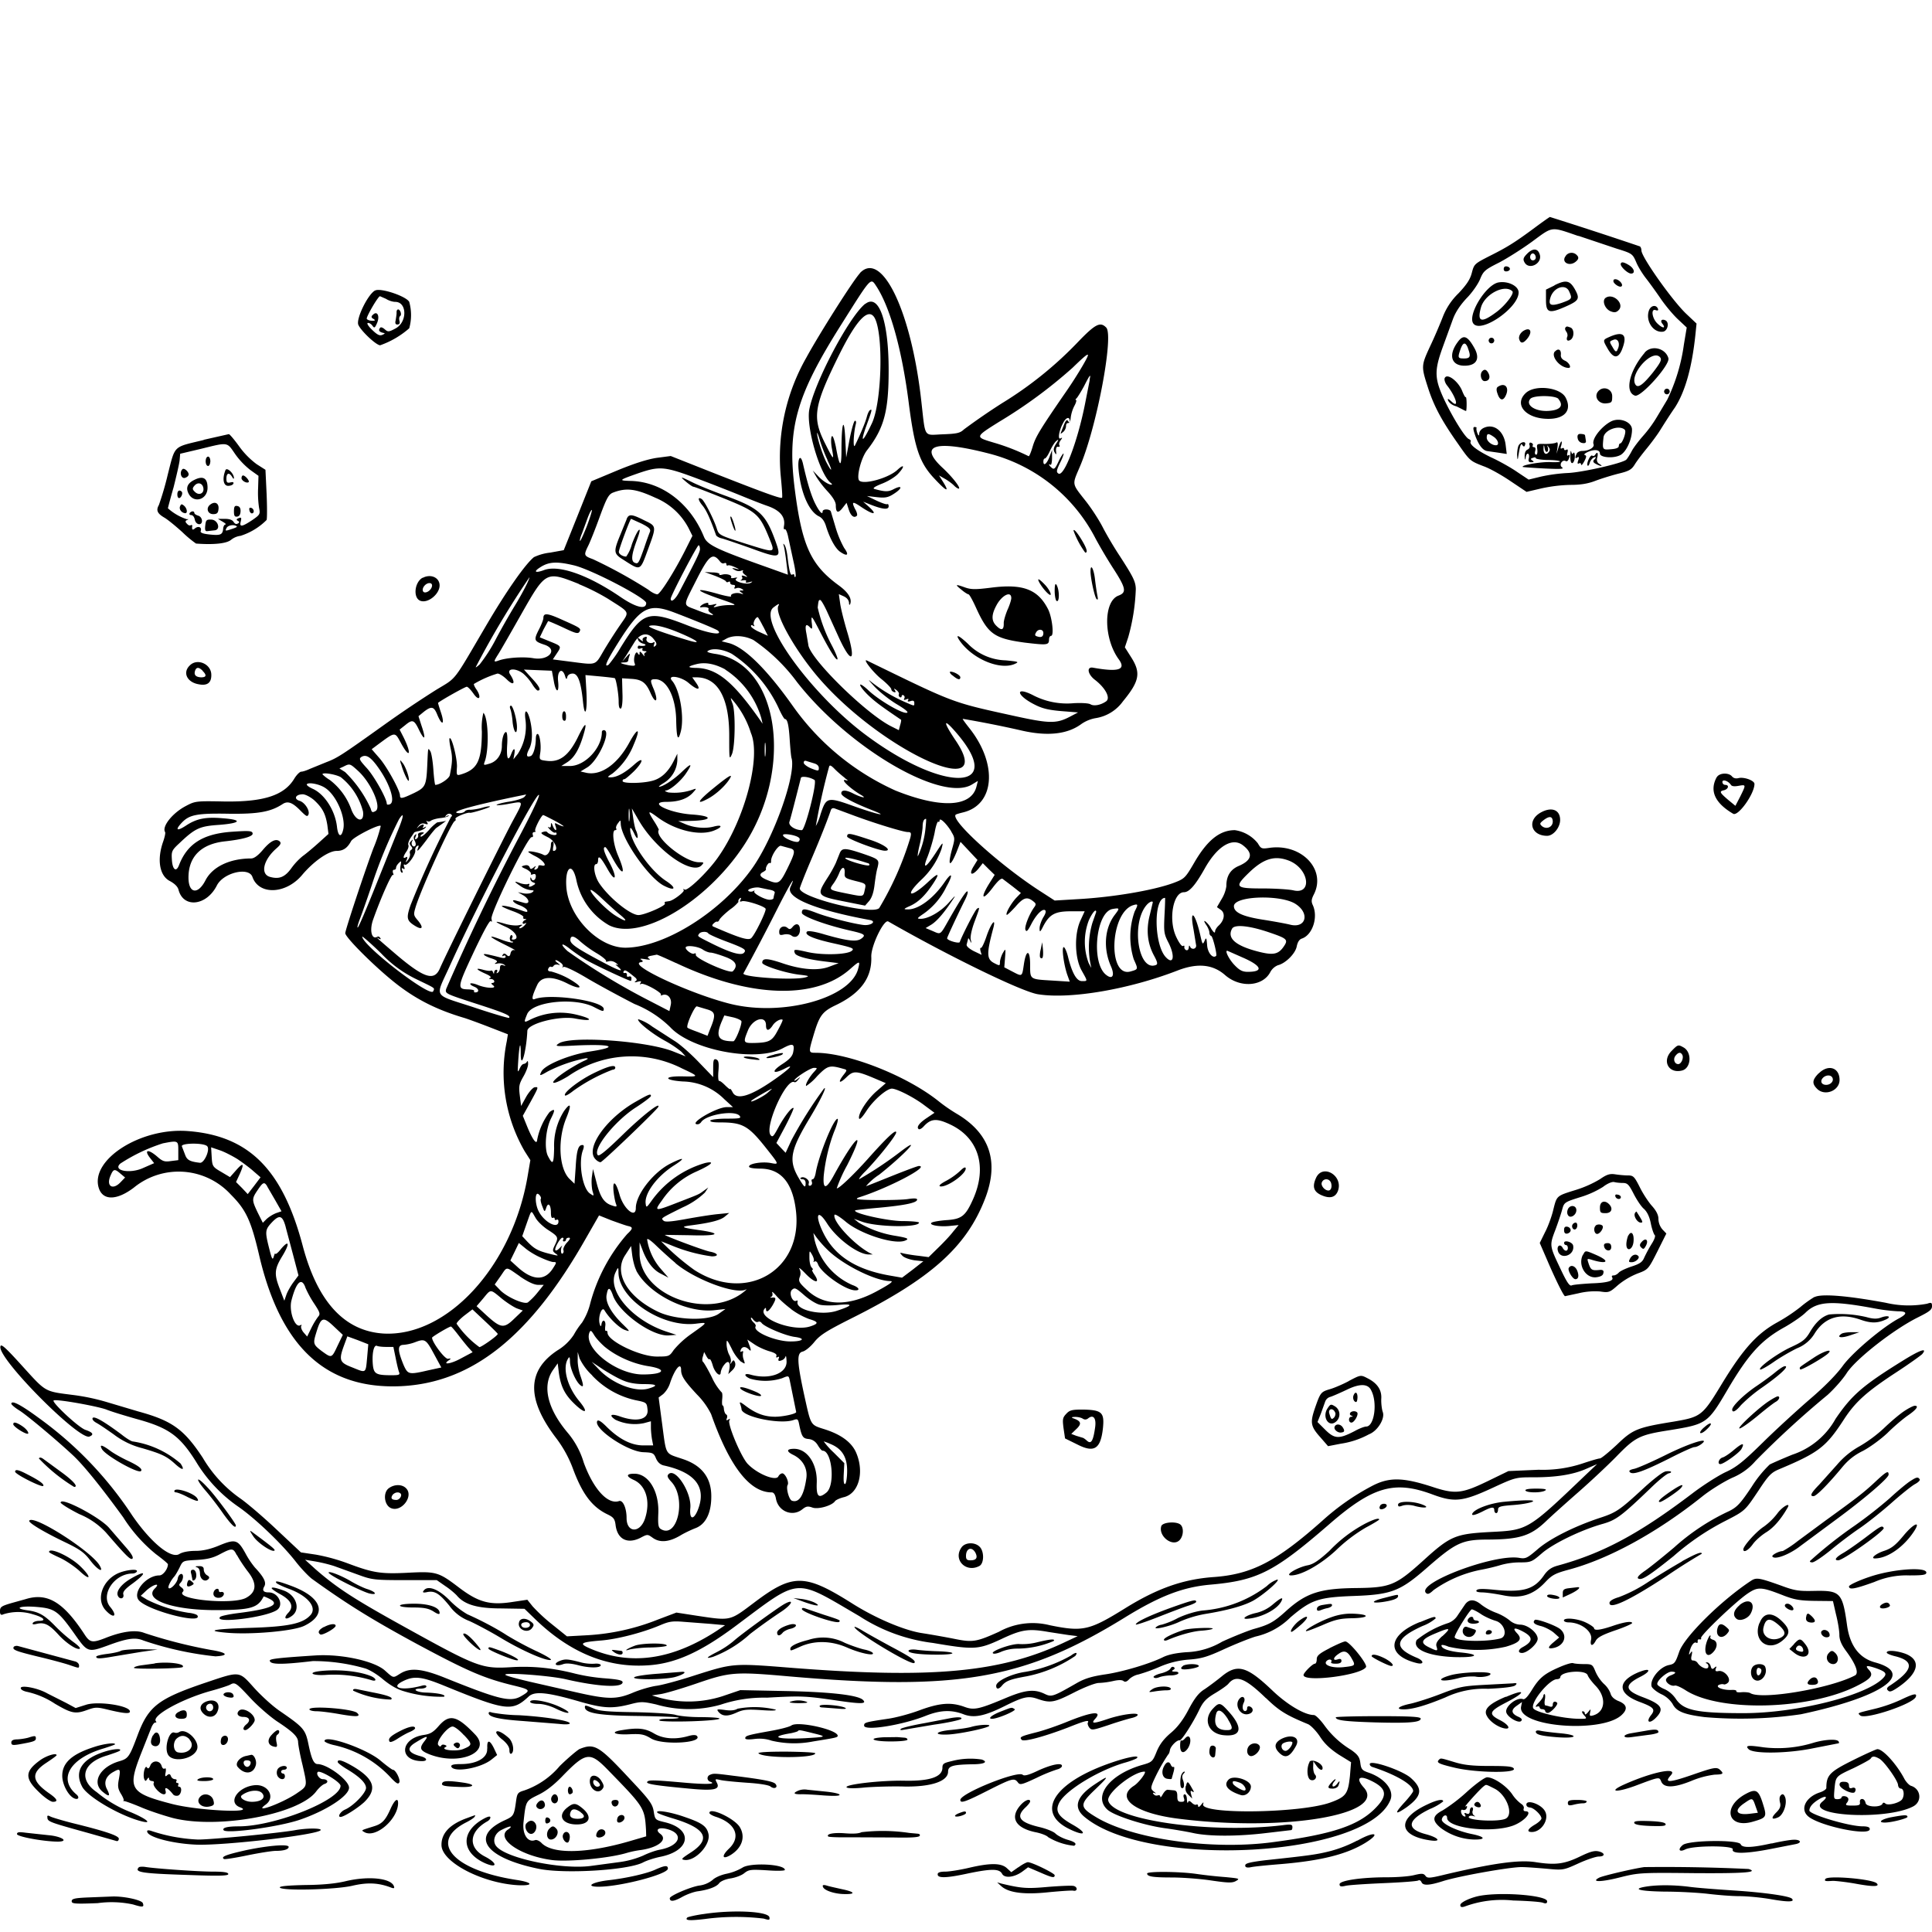 <svg xmlns="http://www.w3.org/2000/svg" id="svg" width="1024" height="1024" version="1.1">
  <path fill-rule="evenodd" d="M813.3 120.8c-10.8 8-14.8 10.4-24 15-7.8 4-8 4.2-9.2 8.8-.9 3.5-2.7 6.2-7 10.8a35 35 0 0 0-8.4 12.6c-1.4 3.6-4.3 10.5-6.6 15.3-4.9 10.6-4.9 10.8-1.2 22.3 3.1 9.6 7.2 17.3 15.8 29.5 6.4 9.2 6.4 9.2 13.6 12 3.2 1.1 9.6 4.7 14.3 7.9l8.5 5.7 7.7-1.8a81 81 0 0 1 15.4-1.9c5.5 0 9.4-.6 13.5-2.2 3.2-1.2 8.7-2.9 12.3-3.8 5.4-1.3 6.8-2.1 8.5-4.9 1.1-1.8 4-5.6 6.3-8.4s5.5-7.1 7-9.5 5-8 8-12.3q8.1-12.6 10.8-38.5l.6-5.9-5.6-5.3c-7.4-7.1-23.6-30-23.6-33.4q-.1-1.6-.8-2.2a2405 2405 0 0 0-47.7-15.6c-.2 0-3.9 2.6-8.2 5.8m23.3 4.2 20.3 6.8c8.1 2.5 8.4 2.7 10.3 7.1 1 2.5 3.4 6.3 5.2 8.6s5.2 7 7.6 10.5c2.4 3.6 6.5 8.5 9.1 11l4.9 4.6-1.5 9a97 97 0 0 1-8.8 29.2l-5.5 9.2a66 66 0 0 1-7.3 10c-2.2 2.5-5 6.1-6 8s-2.3 4-3 4.7c-2.6 2-23.5 6.7-30.9 7a87 87 0 0 0-14.2 1.9l-6.6 1.6-6-4c-3.3-2.3-9.5-5.8-13.9-7.8-7.6-3.7-11.7-6.9-10.8-8.4q.3-.7-1-1.3c-1.9-.8-8-10.5-12.7-20.2-5.5-11.6-5.7-15.7-1.3-28l5.6-15.4q2-5.4 7.2-11c3-3 6.2-7.7 7.2-10.2 1.7-4.2 2.6-5 10-8.7 4.4-2.3 12.3-7.3 17.5-11.1 11.3-8.3 9.7-8.1 24.6-3m-27.1 9.3c-2.1 2.1-2.4 3-1.5 4.6 2.4 4.5 9.9.5 8-4.4-1-3-3.6-3.1-6.5-.2m4.5 2.2q-.2 1.3-1.5 1.4c-1.5 0-2-2.1-.9-3.3 1-1 2.4.2 2.4 1.9m16-1.1c-3 3.5 2.1 6.2 5.5 2.9q1.8-1.6.4-3a3.8 3.8 0 0 0-5.9 0m29 4.6c0 1.5 3.8 5 5.5 5 2.3 0 1.8-2.6-1-4.4q-4.3-2.7-4.5-.6m-62 2.5q0 1.6 1.8 1.3c2-.4 2-2.2-.2-2.6q-1.5-.2-1.6 1.3m-341.2 2.3c-3.7 3.9-22 32.9-28.4 44.7a107 107 0 0 0-13.6 62.7c.6 6.1 1 11.4.7 11.6-.6.6-8.5-2.2-36-13l-23-9.1-7.6 1q-7.6 1.2-21.1 6.8l-13.4 5.6-7.3 18.3-7.3 18.2-7.2 1.3a27 27 0 0 0-8.6 2.4c-4.6 3.7-14.6 18-25 35.7-18.5 31.5-15.5 27.7-27.1 34.8a589 589 0 0 0-26.9 18.1c-23.1 16.5-25.1 17.8-31.1 20.1l-8.6 3.5c-1.7.8-3.8 1.5-4.6 1.5s-2.4 1.6-3.6 3.5c-5.3 9-16.1 12.6-37.2 12.3-15-.3-15.5-.2-20.4 2.4-7.1 3.7-12.8 10.9-11 13.8.3.4-.2 2.7-1 5-3.4 9.6-2 18.2 3.6 21q3.8 2.1 4.5 4.5c2.5 10 14.8 8.7 20.3-2.1 3.4-6.9 17-10.1 18.9-4.6 3.4 9.7 17.6 9.2 26.2-.9 6.1-7.3 14.1-12.9 18.4-12.9 3.5 0 5.7-1.5 7.7-5.2 1.2-2.2 15.2-9.3 15.7-8a75 75 0 0 1-3.9 11.8c-4.5 12-14.9 43.3-14.9 45 0 2.2 15.5 17.7 26.5 26.4s22 14.2 36.5 18.5c1.4.4 7.2 2.5 12.9 4.7l10.3 4-.6 3.7a83 83 0 0 0 9.5 58.3l3 4.7-1.5 8.8c-8.2 47.7-42.7 85-76.4 83.1q-30.9-2-42.7-46.3c-10.7-40.6-28.5-58.5-60.8-61-25.2-2-52.2 15.3-47.3 30.3 2.2 6.6 9.5 6.5 18.5-.3a37.5 37.5 0 0 1 51.5 3.7c8 8 10.7 13.8 15 32.3 11.4 48.7 35.6 71 75.1 69.2 37.8-1.8 68.6-26.4 98-78.3l7-12.2 6.5 2.6c3.6 1.3 7.5 2.7 8.8 3 2.8.6 2.8 1.3-.4 4.3a92 92 0 0 0-19.5 36.5 34 34 0 0 1-4.4 10.4 42 42 0 0 0-4.4 6.5 27 27 0 0 1-8.6 8.2c-16.2 10.7-16.5 25.7-.9 46.3a63 63 0 0 1 9.1 16.5c5 13.5 10.2 20.3 18.4 24.2 3.1 1.5 3.8 2.4 4.2 5.8 1 7.4 6.3 10 13.1 6.6 3.8-2 3.8-2 6.6 0q5.6 4 14.5-1.2c2.1-1.3 5.7-3 8-3.9 5.5-2 8.5-8 8.5-16.8q.1-14.6-14.6-19.7c-10.6-3.7-9-1-11.8-21.4l-1.5-11.4 2.4-1.8a14 14 0 0 0 3.6-5.7c2.4-7.4 5.9-11.7 5.9-7.1 0 3.1 1.7 5.8 8.4 13a40 40 0 0 1 7.5 10.4Q391.5 791 409 791q1.7 0 2.3 3.5c1.3 6.6 8.7 9.6 13.9 5.5 2.1-1.7 3-1.8 5.3-1 3 1.2 10.6-1 12.1-3.4.5-.6 2.6-1.6 4.8-2.1 7.8-2 10.8-13.2 6.4-23.5q-3.6-8.4-17.2-12.6c-7-2.2-6.8-2-10-16.4-4.2-19.1-4.4-23.8-1.3-24.6 1.5-.3 4.3-2.6 6.3-5.1 3-3.7 6.5-5.9 19.2-12.3 42.5-21.2 61.3-38 71.2-63.4q11.6-29.7-15.1-45.4a87 87 0 0 1-9-6.2c-16.9-13.7-48-26-65.6-26-3.8 0-3.8-.2-1.2-9 3.2-10.8 4.6-12.8 12.2-16.4 13-6.3 18.9-14.5 18.5-25.5-.2-5.7 6.7-20 9-18.7 31.4 18 71 37.4 79.5 38.6 17.2 2.7 48.3-2.7 73.8-12.6 10.6-4.1 18.7-3.3 25.2 2.4 8 7 20 6.1 24-1.6a8 8 0 0 1 4-3.6c4.1-1 9.3-6.2 10-10q.7-3.4 2.6-4.1c5.7-1.8 8.9-11.3 5.9-17.8-.9-1.9-.7-3.1.5-5.5 6.9-13.3-6.5-27.3-23.6-24.8-4 .6-4.4.4-6-2.4a19 19 0 0 0-12.2-7c-8 0-14.7 5.3-21.8 17.7-4.5 7.7-5 8.1-10.5 10.2-10.7 4-32.5 7.7-51.5 8.7l-11.7.7-6.8-4.4c-22-14-49.5-39-45.5-41.2.4-.2 2-.7 3.7-1.1 16.8-4 18.5-25.4 3.6-44.4-2.3-2.9-4-5.2-3.7-5.2a569 569 0 0 1 30.3 6q21.3 5.1 32.6-3.3a19 19 0 0 1 7.7-3.1 22 22 0 0 0 14.3-8.9c8.8-10.7 9.6-15.1 4.3-23.4l-3.3-5.2 1.8-5.4a107 107 0 0 0 4-25.5c-.1-4-1.4-6.5-8.5-17.5-3-4.5-7-11.3-9-15.2s-6-10.1-9.1-14c-7.4-9.4-7.2-8.4-3.2-17.8 9-20.7 18.3-70 14.1-74.1-3.1-3.2-5.7-1.9-14.6 7.3a199 199 0 0 1-40.6 32.8 349 349 0 0 0-20.2 13.9c-2.1 2-3.8 2.3-11.3 2.6-10.3.4-9 2.4-11.3-17.7-5.3-47.7-21-80.2-32.6-67.7m399.4 4.4c.6 1.6 3.6 3.4 4.4 2.5 1-1-1.5-3.7-3.3-3.7q-1.3 0-1 1.2m-390.8 2.4c7.5 11.4 13.8 34.2 17.4 63.1 3 22.9 5.6 30.6 13.3 38.8 6.5 7 8.4 7.8 4.8 2l-2.2-3.5 3.5 2c2 1.2 4 2.8 4.7 3.6q1.3 1.2 2.2 1.4c1.5 0-3.2-6.2-9-11.5-12.4-11.8-3-14.4 25.5-7a88 88 0 0 1 56.1 45 257 257 0 0 0 9.1 15.4c7 10.8 7.5 13.1 3 14.8-8 3-8 22.6.2 33.8 4 5.5-.2 6.8-13.6 4.4-3.6-.7-3 3.4.9 6.4 5.6 4.3 8.4 9.6 6 11.4-2.8 2-6.5 2.7-8.3 1.6-1-.6-4.7-.8-8.8-.6a39 39 0 0 1-22-4.4c-9.3-4.6-8.5.2.9 5 4.2 2.2 7.5 3 14.4 3.6l8.9.7-4.2 2.2c-7.4 3.9-11 3.8-31.3-.7-31.9-7-30.2-6.5-76.4-29-2.6-1.2 3.6 6.7 7.9 10 2.8 2.3 5 4.6 5 5.2q.1 1 1.4 1.5 1.4.5.5-1-1.1-1.5.9 0c1 .8 1.5 1.8 1.2 2.2q-.3.8.5 1.5.9.4 1-.5t1-.5q.9.7.4 1.7-.7 1.2 1 .5t1 .4 1.3.5q2-.7 2 .9c0 1.9.4 1.9-5.4-.6a82 82 0 0 1-17.8-10.8c-1.6-1.4-.7-.2 2 2.7s8.1 7.2 12 9.5q7 4.2 5.2 4.5c-2.5.5-14.3-6.4-20-11.6-2.6-2.5-4.7-3.9-4.7-3.2 0 .8 2 3.3 4.4 5.6 3.7 3.5 6.7 5.7 17.3 12.9.1 0 0 1.3-.5 2.8l-.7 2.7-4-2c-13.6-6.8-43.7-36.5-44-43.4l-1-5.9q-1.3-6.5 1.8-3.3c1.3 1.4 1.5 1.1 1-2.7-.3-4 0-3.5 4.8 5.8 5.2 10.1 8.9 15.7 8.9 13.6 0-.6-1.3-3.8-3-7a81 81 0 0 1-7.5-20.1c.4-3.6.5-4 1.3-4 .5 0 2 2.6 3.5 5.8l6 13.2c7 15.5 9.8 14.2 4.8-2.2-1.7-5.7-3.4-12.5-3.7-15l-.7-4.9 2.7 1.2q2.4 1.2 2.7 3.3 0 1.8.6.8 1.6-4.3-6-9.9c-14.7-10.7-19.4-20.8-23.2-49.8-4.4-33.2.3-50.2 24.5-88.5 16-25.4 15.5-24.9 18.5-20.4m329.8-1.9c-6.8 1.3-16.7 17.7-13.2 21.9 4.2 5.1 23.9-8.5 23.9-16.6 0-3.4-5.6-6.2-10.7-5.3m29.7 1.6-4.5 2.2v5.5c0 6.8 1.6 7.4 10.4 3.5 6.8-3 7.5-4.1 5.5-8.1-3-5.8-5-6.4-11.4-3.2m7.8 3.3c1.7 3.8 1.6 4-3.9 6-6 2-7.4 1.3-5.9-3.2 1.9-5.2 8-7 9.8-2.8m-633-.5c-3.9 2.3-10 15-8.8 18.1 1.4 3.3 9.5 10.9 11.6 10.9a47 47 0 0 0 15.4-9 26 26 0 0 0 0-14c-1.6-3-15.3-7.6-18.1-6m602.8.4c1.1 1.1-3.6 7.3-8.2 10.8-8.2 6.2-10.6 5.6-8.5-2.1 1.9-7.2 12.7-12.7 16.7-8.7m-597 4c1.5 1 3.7 1.6 4.9 1.6 6.2 0 6.5 10.5.3 14-3.7 2-4.2 2-5.8.6q-1.6-1.4-2.4-1-1.7 1.9 1 2.7c1.7.4 1.7.4 0 1.2-1.4.6-2.7-.1-5.3-2.6-2-1.9-3-3.5-2.4-3.7s1.7.4 2.4 1.3c1.1 1.6 1.4 1.4 2.6-1.4 1.5-3.7 0-6.5-2.2-4.3q-1.6 1.3.2 2.2 1.8 1.1-.7 1c-1.2 0-2.4-.4-2.8-1-.5-.8 6-12 7-12zm646.5-.6c-2.2 1.4-.5 6 2.6 7.2 2 .8 3 .6 4.2-.6 3.3-3.3-2.8-9.2-6.8-6.6M458.6 161c-8.5 6.7-27.2 42.1-29.7 56.3-1.6 9.7 5.8 34.6 11.6 38.8q.8.7.2.8c-1.6 0-5-2.2-7.4-4.9l-2.5-2.6 1.8 3.2a53 53 0 0 0 6 7.8q4.4 4.8 4.4 7.4 0 6 3.6 1.4l2.1-2.7 1.2 3.7c1.1 3.4 2.9 4.6 4.3 3.1.3-.3 0-1.9-1-3.5-2-4.1-1.4-4.3 3.7-.8 6.4 4.2 8.4 3.9 3.4-.6l-2.8-2.5 3.5 1.4q9.9 4 10 1.1 0-1.4-.7-1.2c-.5.3-3-.6-5.8-1.9l-5-2.4 5.2.6c4.3.5 6 .2 8.8-1.6 5-3.1 5-5.2-.1-2.5-2.6 1.3-4.4 1.3-9.8-.2q-2.1-.5 4-2.9c3.3-1.3 7.2-3.7 8.7-5.5 3.3-3.6 3-5.1-.5-1.9-4.5 4.4-18 8.2-20.4 5.8-1.6-1.7 1-12 4.1-16C468.6 227 471 218 471 196.2c0-26.2-5.2-40.8-12.4-35.1m415.4 3.4c-2 5.5 2.2 12 7.4 11.3 2.4-.3 3.5-4.6 1.5-5.9-2-1.1-3.2 0-1.8 1.7 2 2.5.2 2.6-2.5 0-3-2.7-3.8-8.3-1-7.2q1.5.5 1.2-.6c-.9-2.5-3.8-2-4.8.7m-663.8 1.3c0 1-.3 2.7-.5 4q-.6 2.3 1 2.2t1-2q-.4-1.8.4-2.5c1-.7 0-3.5-1.1-3.5q-.9.2-.8 1.8m253.2 2.4c4.9 7.9 4.1 44.4-1.2 56-4.8 10.2-6.5 11.4-3.2 2 3.3-9 3.4-9.6 2.1-8.8-.5.3-1.2 1.8-1.6 3.3-.6 2.5-3 8.5-6.3 15.3-1.2 2.5-.8-6.7.4-11.2q.4-1.7-.4-1.8c-.6 0-1.8 4.4-2.9 9.8l-1.8 9.7-.5-10c-.6-12.2-2-8.4-2 5.9q0 15-3-1.7-1.5-6.7-2.2-5.3c-.4.7-.4 3.6.1 6.2 1.3 6.9 1 6.6-3.9-3.2-6.6-13.4-5.6-19.4 8.1-47q13.4-26.8 18.3-19.2m366.3 5.5q-.5.6.4 2c.6.7.9 2 .6 2.7-.8 2 .3 2.8 2 1.5 1.8-1.6 1.6-5.6-.3-6.3s-2-.7-2.7 0m-22.6 2q-2 1.6-2 3.7 1 4.6 4.7-.2c2.7-3.7 1-6-2.7-3.5m46.1 2.9c-3.8 1.7-3.8 1.6-1 6.5q4.4 7.5 7.4.5 4.8-11.9-6.4-7m-80.5 2.7c-5.5 7.3-3.3 13.2 4.6 12.6 5.6-.4 7.2-4.1 4-9.6-3.5-6.2-5.7-7-8.6-3m16.3-.7q.2 1.4 1.5 1.5 1.3-.1 1.5-1.5-.2-1.4-1.5-1.5-1.3.1-1.5 1.5m68.3 5c-.7 1.2-1.2 1-2.6-1.5-1.8-3-1.8-3 .5-3.9 2.5-1 3.8 2.3 2 5.4m-79.2-1c1.7 4.4 1.3 5.5-2 5.5s-3.5-.3-1.9-4.9q2-5.7 4-.5m93.6 2.4c-8.2 9.6-10.7 20.9-5.1 22.7 3.1 1 18.6-16.3 17.7-19.8-1.5-5.4-9-7.2-12.6-3m-47.5-.7c-2.5 2.5 2.6 8.8 7.2 8.8 1.7 0 .3-2.8-1.9-3.8q-2.5-1.1-2.2-3.3c.2-2.6-1.4-3.4-3-1.7m-250.4 7.5a222 222 0 0 1-8.8 13.8c-13.8 20-16.2 24-17.7 29-.9 3.1-1.9 5.5-2.2 5.3a112 112 0 0 0-18.5-7.2c-10-3-10.1-2.9 2.8-11a255 255 0 0 0 39-28.7c9.3-9 9.9-9 5.4-1.2m306-4.3c1 1.2.3 2.7-3.8 8-5.4 6.7-8 8.5-9.3 6.4-3.4-5.5 9.1-19.2 13.1-14.4m-94.2 7.3c-1.6 1.5-.7 5.3 1.2 5.3 2.3 0 3.2-1.9 2-4.2q-1.5-2.9-3.2-1.1m-208.1 4.6-2.6 13.2c-3.9 19.5-11 38.3-14 36.5-1.2-.8-1.1-1.6.8-5.6 1.3-2.5 2.1-4.8 1.9-5s-1.4 1.6-2.6 4.1c-1.8 3.9-2.4 4.5-3.6 3.5-1.6-1.3-2-2.5-.7-1.6.4.2.8-1.4.8-3.7v-4.2l-1.4 3.8c-1.5 3.7-3.2 5-3.2 2.2q.1-1.4.8-1.5c.5 0 1.7-1.8 2.7-4s2.5-4.6 3.4-5.3q2-1.7-.2 1.6c-1.3 2-1.5 3.2-.7 4.5q1.2 2.2.7-.8-.1-2.4 1.1-2.2t.7-.8c-.4-.6 0-1.8.7-2.7q1.4-1.8 0-1c-1.7 1.1-1-3.9 1.2-8 1.6-3.2 3.6-3.7 3.6-1q0 1.2-.9-.1-.8-1.6-2.2 2l-1.7 4.3q-.3.8 1.1-.4c1-.7 1.7-2.2 1.7-3.2q0-1.7 1.2-1.7 1 .1 1.3-2.8a19 19 0 0 1 1.9-6.2c1-1.8 1.3-3.2.9-3.2q-.6-.1.2-.8c.5-.4 2.3-3.3 4-6.4 3.2-6.3 3.8-7 3-3.6m188.2-.8c-.3.8.2 2.5 1.2 3.8 4.8 6.1 6.7 12.6 2.5 8.7q-2.5-2.4-1.9-.7c.6 1.4 2.4 2.7 4.5 3.2l2.8 1.4q2 1.1 2.3 1c.4-1.6.3-7.5-.2-7.3-.3.2-1-1.1-1.8-3-2-5.4-8.3-10.1-9.4-7m28.4 4.4q-1.5.7-.4 3.7c1.2 3.7 3 4.1 4.4 1 2-4.2-.4-7-4-4.7m14.4 3.6c-6.2 6.1.4 13.5 12.2 13.5 8.8 0 12.6-4.7 9.1-11.3-2.9-5.5-16.6-7-21.3-2.2m38.5-1c-2.3 2.8.3 6.7 4.3 6.3 3-.3 3.2-.6 3.2-3.8 0-4-4.9-5.7-7.5-2.5m35 0q.2 1.4 1.5 1.5 1.3-.1 1.5-1.5-.2-1.4-1.5-1.5-1.3.1-1.5 1.5m-56 4c3 3.6.9 6-5.6 6.3-6.9.3-12-3.2-9.3-6.4 1.6-2 13.2-1.9 14.9 0m27.8 12c-5.1 2.7-10.2 9.3-9.2 12 .7 1.7-2.4 3.6-6 3.6-1.3 0-2.7.7-3 1.6q-1.4 3.1.5 1.8 1.2-.7.4 1.6t.4 1.6q1-.5 1.1.6.2 1 1.7-1.7c1.2-2.3 1.3-3 .3-3.3q-1-.5 1.9-1.8c3.4-1.4 6.1-1 6.1 1s6.6 2.7 10.4 1c3.3-1.3 6.6-8.2 6.6-13.7 0-4.1-6.6-6.7-11.2-4.3m-71.7 8q2.8 7.3 6.3 7.7l5.6.8 4.6.7-.6-5c-1-7.5-6.6-11.5-12-8.6q-1.8 1.1-2 2.8 0 2.1-1-.3c-.4-1.1-.6-2.3-.4-2.6q.2-.5-1-.6c-1 0-.9 1.2.5 5.1m79.1-3.5c1 .8-1.3 7.1-2.4 7.1q-.7.1-.8 1.4 0 1.4-4.2 1.7c-4.5.4-4.6.3-3.9-6.3.5-4 8.4-6.8 11.3-4m-422.7 16c3 6.2 2.5 7-.6 1-2.1-4.2-5-13.3-4.8-15.3 0-.6.7 1.3 1.5 4s2.6 7.4 4 10.3M108 233.2c-16.5 4-15 2.4-19.1 18.4a157 157 0 0 1-4.7 16.1c-1.6 2.8-.8 4.5 3 6.7 1.7 1 6 4.5 9.5 7.7a60 60 0 0 0 7.2 6c9.5.7 16.2 0 18.6-2a10 10 0 0 1 5-2.1 34 34 0 0 0 13.8-8.4c.3-.8.3-7.1 0-14l-.6-12.6-4.7-3a43 43 0 0 1-9.3-9.5c-2.6-3.6-5-6.4-5.4-6.4l-13.3 3m683.8-1.5c2.3 1.6 3 4.4 1.1 4.4-2.3 0-4.9-2.2-4.9-4 0-2.4.8-2.5 3.8-.4m44.4.7a3 3 0 0 0 2.5 2.5q2.3.4 1.8-1.5l-.4-2.6q-.2-.6-2.2-.7-2.2-.2-1.7 2.3m-31.3 3.8c-.5 1-.8 3.3-.8 5q.2 4 .6.9c1-6 1.4-7.4 2.2-6.1q1 1.5 1.4-.1c.8-2.1-2.2-1.8-3.4.3m5.8-.2q.4 1.7-1.1 2.4t-1.5 3.4q.1 3.5.6.5.4-2 1.3-1.7.7.7.3 2.5-.6 2.1 1.3 2 2.1 0 .6-.9-1.6-1 .2-1.4 1.5-.6 1.6.1c0 .5 2.7.9 6 1 3.4 0 6.4.3 6.8.7s-2 .6-5.3.4c-5.2-.1-15.3 1.6-14.4 2.6.2.1 5.4.5 11.4.8 8.6.4 10.7.3 9.4-.6-1.8-1.3.2-4.4 2-3.3q.9.4 1.5-1 1.3-3.1-.3-2c-.5.4-.7-.4-.3-1.6q.5-2.1-.6-1.4-1.1.5-1.2-.4t-1.1-.4q-1.2.7-.4-1.5c.3-1.1.4-2.1.1-2.1s-1 1.5-1.6 3.3l-1 3.2.5-3.3q.5-3.4-.7-2.6c-.7.4-3.3.7-5.8.7-4.6-.1-4.6-.1-4.2 2.8.2 1.6 0 2.9-.6 2.9q-1-.2-.5-2t-.6-2q-1.1 0-.7-.9t-.8-1.4-1 1.2m-686 4.7a40 40 0 0 0 8.2 8.6l4.2 3-.2 6.6a54 54 0 0 0 .5 10.3c.7 3.4.5 3.7-3.5 6.5-5.6 3.7-7 3.9-6.2.8.5-2 .3-2.3-1-1.8q-1.9.7-.6 1.4 1.5.8 0 1.5-1.2.7-2.2-.9t-4.6-1.6h-3.7l2.5 1.5q2.2 1.3 1.5 1.5c-.6 0-1.1 1-1.2 2.1-.3 3.3-1.3 3.8-7.1 3.2-3.9-.4-5.2-1-4.8-1.9.7-1.9-1.2-2.8-3-1.4q-2 1.8-1.5-1.3 0-.7-.8-.3-1 .4-2-.8-1.5-1.4.1-2 1.3-.6-.2-.4a28 28 0 0 1-10-5.8c0-.2 1.3-5.2 3-11.1 1.5-6 3-12.4 3.2-14.3l.3-3.5 11-2.6c14.6-3.6 13.7-3.7 18.1 2.7m695.4-1.1q.8-.6.4-2.3-.8-2 .4-.2 1.2 1.4 0 2.7c-1.4 1.7-2.8.7-2.7-2q.1-3.3.6 0 .4 2 1.3 1.8m12.3 2.2q0 4.2 1.2 3.7c.6-.3 1.2-1.8 1.2-3.5q-.1-2.7-.8-1.8-.7 1.2-1.1-.7-.4-1.3-.5 2.3m13.2-.7q-.6 1-1.6.5c-1-.7-3.3 4.4-2.4 5.3q.5.4 1.1-1.5a5 5 0 0 1 2.1-2.8q2-.8.4 1-1.5 1.3.8 2.4c2.5 1.4 4.2 1.4 1.8 0q-1.8-1-1.1-3.5c.6-2.4 0-3.2-1.1-1.4M109 244.5q.1 2.3 1.3 2.5 1-.2 1.2-2.5-.1-2.3-1.2-2.5-1.2.2-1.3 2.5m314.3 4.8c1.2 12 5.5 21.9 10.8 24.4q2.6 1.3 3.8 5.5c2 6.3 4.8 11.4 7.3 13.2 4 2.8 5 1.8 2.2-2a54 54 0 0 1-4.5-10.8l-2.5-8.4c-.4-1.5-4.4-1.6-4.4-.1 0 2.3-2.3-.6-4.6-5.6-2-4.7-3.6-10.1-5.8-19.7-1.3-5.6-3-3-2.3 3.4m-326.6-.5c-1.7 1.6-.7 5.1 1.3 4.6q1.8-.6 2-1.8c0-1.6-2.5-3.7-3.3-2.8m22.8.5c-1.8 4.5-1.1 8.3 1.4 8.3 1.3 0 2.6-.5 2.8-1.2q.4-1.1-1.6-.6c-1.7.4-2.1 0-2.1-2 0-3 1.4-3.5 3-1q.9 1.6 1 .7c0-2.5-3.8-6-4.5-4.2m251 4.8c8.8 3.3 19.1 7.4 23 9s9.9 4 13.4 5.2q10 3.5 8.6 10.7-.3 2 .5 1.6c.4-.3 1.3 1.6 1.8 4.3l2.7 12.5c1 4.3 1.5 8 1.1 8.4q-.5.4-.6-.6 0-1.1-1-.6c-1 .7-1.6-1.3-2.5-8.5-.3-3-1-6.2-1.6-7q-1.2-1.8-.4.6c.3 1.2.9 5 1.3 8.5l.8 6.5-10.6-3.8c-27.7-9.8-32.1-12-33.9-16.3-7.2-17.7-22.4-29.3-39-29.6-6.4-.2-6.2-.4 4-4 11.7-4 14-3.8 32.4 3.1m-242.5-.6c0 1.4 2.9 3 3.8 2.1.6-.6-1.8-3.5-3-3.5q-.7.1-.8 1.4m-24.9.9q-5.4 2.6-3.3 7c2.6 5.8 10.2 3.7 10.2-2.8q0-7.6-6.9-4.2m260.7 1.2c1.7 1.4 3.3 2.5 3.8 2.5s7.7 2.8 16.2 6.2c17.2 7 18.7 8.2 23.9 21 3.3 8.2 3.6 8-12.4 3-14.1-4.5-14.3-4.6-15.4-8.1-1.6-5-6.6-14.8-8-15.6-2.2-1.4-2 .5.4 3.4 2.1 2.5 4.2 7.2 7.2 15.7.2.6 1.6 1.5 3.2 1.8 1.5.4 8.6 2.8 15.6 5.3 15.3 5.6 16 5.3 12.7-3.9-5.3-14.6-8.5-17.5-27.5-24.4-5.5-2-12.7-4.9-16-6.5-7.1-3.5-7.5-3.6-3.7-.4m-256 3.3c.4 2.8-2.4 4-4.5 1.9-1.4-1.3-1.4-1.9-.3-3.2 1.8-2.2 4.4-1.5 4.8 1.3m239.5 5a35 35 0 0 1 17.6 16l2.1 4.2-3.1 6.2c-6 12.1-14 24.8-15.5 24.8-.9 0-3-1-4.7-2.4a257 257 0 0 0-29.4-16.2c-4.9-1.8-5-2.1-2.5-7.2 1-2 3.8-9 6.1-15.4 3.6-9.8 4.7-11.8 7-12.7 7-2.7 12-2.1 22.4 2.7M94 262q0 1.8.9 2c1.1 0 2.2-2.6 1.4-3.4-1.2-1.2-2.3-.5-2.3 1.4m17.5 5.4c-2.5 1.8-1.5 5.1 1.5 5.1 2 0 2.6-.6 2.8-2.6.4-3.1-1.8-4.4-4.3-2.5m-16.1 1c-.6 1.7 1 3.5 2.8 3.6 1.4 0 .9-2.7-.7-4-1.2-1-1.6-.9-2.1.5M124 271c0 2.5.4 3 1.8 2.8q1.6-.3 1.7-2.8t-1.7-2.8c-1.4-.3-1.8.3-1.8 2.8m8.2-.6c.1 1 .8 1.7 1.3 1.7 1.5-.1 1.2-2.4-.3-2.9q-1.4-.4-1 1.2M311 279c-1.8 4.5-3.4 8-3.6 7.7s.2-2 1-3.8l3-8.2c1-2.7 2-4.6 2.3-4.4.2.3-1 4.2-2.7 8.7m-210.5-7q-.4 1 .9 1 1.3.2 1.8 2.2.4 2.1 2 2.6c2.6.5 2.4-3.8-.2-4.5q-1.8-.6-2-1.4c0-1.2-1.7-1.1-2.5.1m231.6 3.3-3.5 8.6c-3.5 8.5-3.3 9.6 1.5 12.6 9.7 6.2 9 6.5 13.5-5.7 4.4-12 4.4-11.9-2.1-15-6.7-3.4-8.3-3.5-9.4-.6m55-1.2c0 .8.7 3 1.4 5q1.2 3.1 1.3 2c0-.8-.6-3-1.3-5q-1.2-3.1-1.3-2m-278.4 4.5c-.3 2.5 0 3.2 1.2 3l3.6-.4c3.6-.2 2-5.6-1.6-5.7-2.5-.1-2.9.2-3.2 3.1m231.2-1c4 2 5 3 4.5 4.3-.4 1-1.8 4.7-3 8.4-3 8.4-3.2 8.8-5 8.1-2.2-.8-1.8-4.3 1-11.9q2.4-6.5 1.1-5.5c-.8.7-2.4 4-3.7 7.6a20 20 0 0 1-3 6.5c-1.8 0-3.9-1.3-3.9-2.5 0-1.5 6-17.5 6.5-17.5zm-214.4 1.6q0 .4-3.1 1.4c-3.1 1-3.3 1-2.4-.7.8-1.5 4.2-2 5.5-.7m443.4 2.2a47 47 0 0 0 6.2 11.6q2.2.1-1.8-6.6c-2.4-4-4.4-6.3-4.4-5M371 291c0 1.7-2 5.7-11.1 23-2.1 3.9-4.4 5.6-4.4 3.3 0-1.5 14-28.3 14.8-28.3q.6.2.7 2m10.7 6.7q1.1 1.3 2.2.8 1-.4 1.1.5 0 1 .8.7c.4-.3 2 .1 3.7.9q3.8 1.7.5.8-3.2-.7-.7.6c1 .7 2.6.9 3.5.5q1.4-.5 1 .1-.6.8 1 2 2.5 1.9-.2.7-2-.6-1.3.4.5 1-.5 1.7-1 .5 1 .2t1.6.6q-.6 1 1.7.4 2.7-.8.8.3c-2 1.3-9.6-.8-7.7-2.2q1.4-.9-1-.4-2 .4-1.7-.3c.7-1.2-2.5-2.1-4.8-1.4q-1.7.4-1.4-.2c.3-.5-1.4-1-3.7-1l-4.1-.2 5.5 2c3 1.2 5.7 2.5 5.8 3q.4.7 1.3.2t.9.5q.1 1 1.6 1.1 1.4 0 .8 1.2-.7 1.1.8.6c.8-.4 2.1-.2 2.9.3q1.8 1-.1.9t0 1.1-.4.5c-2.3-.8-5.8.2-5.1 1.4.3.5-2.5 0-6.2-1-13.9-4-13.6-2.3.4 2.5 8.2 2.8 9.1 3.3 5.8 3.2a30 30 0 0 0-7 .7q-3.4 1-1.5-.4 2-1.4-1.3-.5-2.6.5-2.3-.4t-1.4-.4c-2 .5-4 2.5-2.3 2.2 2.2-.4 4.4.2 3.8 1q-.3 1 1.2 2c3.4 2-.7 1.1-7.2-1.5-7.8-3.1-7.8-1.3-.3-16.2 6.6-13 8.6-14.6 12.5-9.5m-77.7 1.9c9 2 38.5 17.4 38.5 20 0 3.7-5.4 2.4-13.5-3.1-17.1-11.7-32.6-17.2-40.5-14.4-4.8 1.8-6 1-2.2-1.4 4.6-3 8.8-3.2 17.7-1.1m274 3.2c0 3.7 2.2 13.7 3.2 14.7q1 1 .5-1.5c-.3-1.4-.9-5.3-1.3-8.7-.6-5.7-2.4-9-2.4-4.5m-354 3.4c-4.4 2.4-5.2 11-1 12.3 4 1.3 10-3.7 10-8.2 0-4.2-4.7-6.3-9-4m82.8 3.3a114 114 0 0 1 15.5 7.8c12 7.7 11.5 6.4 6.3 14-2.5 3.6-6.4 9.7-8.7 13.6-4.6 7.9-3.5 7.5-17.6 5.7l-9.3-1.2 2-3c2.7-4 2.7-4-3.5-6.5l-5.4-2.2 2-4.2 2.4-4.4c.1-.1 3.7 1.4 8 3.4 6.3 3 7.8 3.5 8.6 2.3 1-1.8.8-2-8.9-6.3-8.1-3.7-10.2-3.9-10.2-1 0 .8-1.1 3.7-2.5 6.3-2.7 5.4-2.4 6 3 7.8 7.4 2.4 2.6 8.5-5.6 7.2-5.5-1-14.5-.3-18.6 1.2-2.8 1-2.8.7-.2-3.4 1.1-1.7 6.6-11.3 12.2-21.2 13-22.9 13.1-22.9 30.5-16m-28.3 1.5c-1.4 2.8-4 7.4-5.8 10.3a393 393 0 0 0-9.6 16.9 85 85 0 0 1-8.9 14q-2.3 2-2 1.3a468 468 0 0 1 28.4-47.5c.2 0-.7 2.3-2.1 5m272.4-2.2c2.1 3.7 6 7.7 6 6.2 0-.9-1.2-3-2.8-4.8-3.3-3.5-4.7-4.2-3.2-1.4M229 310.3c0 1.7-2 3.7-3.7 3.7-1.6 0-1.7-2.2-.1-3.8s3.8-1.5 3.8.1m330 2.9c0 2.6.5 5 1 5.3 1.6 1 1.6-5.7 0-8.5q-1-1.6-1 3.2m-49.5-.7c1.6 1.4 3.4 2.5 3.8 2.5.5 0 2.3 3.3 4.1 7.3 6.3 13.8 9.6 16.1 25.7 18.3C555 342 556 342 556 338.9q.1-1.7 1.1-1.9c1.7 0 .5-10-1.6-14.1-5.4-10.6-13.4-13.6-30.4-11.4-8 1-10.3 1-13.5-.1-5.3-1.9-5.6-1.7-2.1 1.1M536 317c0 1-.9 3.8-2 6.2-1 2.4-2 5.6-2 7q.2 5.5-3.7 1.7c-2.8-2.6-3-5.7-.3-10.8 2.8-5.5 8-8.2 8-4.1m-123.4 4c-2.5 4 9.8 25.5 23 40.2 34 38 92.9 64.1 71 31.4-6.3-9.3-6.9-12.2-1.3-6 29.4 32.6-3.6 34.8-46.2 3.1-29-21.5-57.6-61-49.2-67.7q3.9-3 2.7-1m-55.6 3.5c9.5 3.6 22.8 9 23.6 9.8 2.7 2.8-5.6 1.3-16.1-2.8-21.2-8.3-23.7-7.4-35.5 11.6a68 68 0 0 1-6.4 9.2c-2.6 1.7-1.3-1.5 4.5-10.8 12.2-19.5 16.4-22 29.9-17m47.5 7.5 2.5 5-4.2-1.9c-2.4-1-4.4-2.4-4.7-3q-.3-1.2 1-.5 1.2.8.5-.4c-.7-1 .9-4.1 2-4.1.2 0 1.5 2.2 2.9 5m-44.9 3.1c9.6 4 12.9 6.4 5.9 4.4-13.6-4-22.6-7.3-21.4-7.8 2.3-1 8 .3 15.5 3.4m193.4.3q0 2.8-3 1.9c-1.5-.4-1.7-.8-.8-2.3 1.2-2 3.8-1.6 3.8.4m-206.4 3.4c1.6 2 1.7 2.9.4 3.7q-.9.6-.3-1.1t-.4-1c-1.7 1-4.2-.4-3.6-2q.5-1.4-1-.8t-1 1.8q.4.9-1.2-.4-2.2-2-1.3 0c.2.8 1.5 1.8 2.9 2.1 2.3.7.4 1.5-2.4 1q-.6 0-.7 1 .1 1 1.6.5 1.3-.5.9.4t1.2 1 .5.7c-.6.2-1 1-.6 1.6q.3 1-1-.7-1.7-2.2-1.6-.5t-1 0c-1-1.8-2.6 3-1.6 5.4.5 1.3 0 1.5-3.2 1q-6.7-1.4-2.4-1.5 2 0 2.2-1c0-.4.3-1.7.7-2.7q.7-2-1.6.7l-2.3 2.5 2-3 4.6-7.4c3-4.7 7.2-5.3 10.2-1.3m52.7.3a96 96 0 0 1 23.2 22.4c27.7 35.3 77.5 64.2 93 54l2.8-1.7-.7 2.8c-2.6 11.1-18.8 12-43 2.3a134 134 0 0 1-54.6-45.1c-13.7-19.3-25.3-30.7-33.5-33l-4-1 2.5-1.4c3.7-2 9.5-1.7 14.3.7m109.5.6c6.8 9.5 21 15.4 28.8 12.2 2.7-1.2 2.5-1.3-4.6-2a29 29 0 0 1-20-8.8c-5-4.7-7-5.4-4.2-1.4m-121 6.7a70 70 0 0 1 24.7 28.4c1.5 3.4 3.1 6.2 3.5 6.2 1.4 0 2.1 3.3 2.6 11.5.3 4.4.7 8.5.9 9.1 2.7 8.5-9.5 42.7-20.9 58.6-16.4 23-46.3 41.8-67 42-14.2.1-30-16-31.4-31.8-.9-11.3 3.3-14 5.4-3.5a36 36 0 0 0 17.2 23.4c16.7 8.4 51.3-12 71.2-41.9 27.3-41.1 18.8-97.4-15.4-102q-4.7-.8-3.4-1.5c2.4-1.6 7.8-1 12.6 1.5m-287.2 6.2c-4 3.8-1.4 9 4.8 10q6.7 1.3 6.6-5c0-5.8-7.5-9-11.4-5m283.8 2.2a46 46 0 0 1 19.1 25.7l.7 3-2.3-3.3C388 360.7 379.5 354 368.5 354q-6.5-.2.7-2 6.8-1.7 15.2 2.8m-277 .8q3.4 3.4-.8 3.4-4.3-.2-3.2-3.5 1-3 4 0m169.9 1.5a26 26 0 0 1 4.7 5.5c1.2 2 2.6 3.5 3 3.5q3 0-3.2-6.6l-4.1-4.5 7.4.3 7.4.3 1 5.3c1.1 6.7 3 6.8 2.3.2-.6-5.5 2.2-7.5 3.7-2.7q.8 2.8 1.2.4.6-1.6 2.8-1.7c2.8 0 4.4 4.2 5.5 15 1 9.4 2.4 5 1.8-5.6l-.5-8.6 7.6.7c4.2.4 7.8.8 8 1 .7.8 2 8.4 2 12.3q0 4.2 1.2 3.7c.6-.4 1-3.8.8-8.3l-.2-7.7 4.8.3c5.6.3 7.8 1.9 10.2 7.3 2.8 6.5 4.5 4.8 1.8-1.8-2-4.7-2-5.3.8-5.3 6.2 0 11 9.7 11.1 22.2q.3 13.4 2.3 6c2.2-7.6-.3-22.6-4.5-27.4-2.9-3.4 4.8-2.3 8.8 1.2 4.7 4 6.8 4 4 0l-2.1-3h2.2c11.3 0 17.4 10.8 17.4 30.8 0 12.5 0 13.2 1.4 10 1.8-4 2-23 .3-27q-1-2.6-.8-2.8a49 49 0 0 1 10.6 18.5c5.5 12.8-3.3 46-17.5 66-5.4 7.7-16.1 17.9-17.6 17q-1.2-.7-.5.3c.5.9-5.4 5.4-7.6 5.8l-1.9.3q-.9.1-.5 1c.7 1.1-10.8 6.1-14 6.1-4.4 0-16.1-9.6-21-17.2-2.4-3.8-3.3-9.8-1.4-9.8.6 0 1-1 1-2 0-3 1.4-1.8 5.1 4.8 4.3 7.5 5.2 4.4 1-3.5q-4.5-8.4-2.3-8.3c.4 0 1.7 2 3 4.3 6 11.3 8.6 11.5 3.8.2-2.6-6.1-3.4-13.5-1.5-13.5q.9 0 .5-.9c-.3-.4.1-1.7.9-2.7 1.4-1.9 1.4-1.9 1.5 0 0 7.7 14.7 28.8 22.8 33 6.2 3.2 7 1.3 1.2-2.5-8.6-5.6-19-20.7-19-27.4q0-2 2 2 1.7 3.7 2 2.2c0-1-.4-2.6-.9-3.5-.5-1-1.1-4-1.5-6.7l-.7-5 3.6 6.2c9 15.6 28 29.3 33.3 24 1.5-1.6 1.4-1.7-1.4-1.7-7.4 0-23.9-13.4-21.2-17.2 0-.2-1-2.2-2.5-4.5-3.7-5.8-3.4-6 2-2 9.6 7 22.5 10 30 6.8 4.5-1.8 4.1-3.2-.4-2s-10.5.7-15.3-1.4l-3.5-1.5 6.2-.1c12-.2 12.7-2.6 1-3.4-12.1-.8-23.8-6.7-13.4-6.7q9.4 0 13.8-4.7c2.1-2.3 2.2-2.5.4-1.9a29 29 0 0 1-13.3 1.6q-2.4-.8-1.4-1c2.2 0 7.8-4.8 10.6-8.8q5.9-8.7-2.1-1c-4.4 4.2-10 7.8-12 7.8q-.4-.2 2.5-2a15 15 0 0 0 7.2-12v-3.5l-2 4q-4.4 8.7-11.5 10.4c-5.5 1.4-15.5 1.4-15.5.1q0-1 .9-1c.5 0 2.7-1.9 5-4.1 5.4-5.4 5.5-8.4.2-3.6-4.8 4.3-9.2 6.7-12.3 6.7-2.1 0-2-.2.8-2a37 37 0 0 0 11.3-15.4c3.8-8.7 2.3-9.5-2.3-1.1-6.4 11.8-15.4 18-23.3 16l-2.6-.6 3.6-2.2c5.9-3.6 13-19.7 8.7-19.7a1 1 0 0 0-1 1c0 8.5-9 18-16.9 18h-4.6l3.3-2.1c3.6-2.4 6.2-6.7 8.5-14.6 2.2-7.4.8-6.5-3.3 2-4.6 9.1-9.3 12.7-15.9 12-4.3-.5-4.3-.6-3.8-4 .7-4-.2-10.3-1.4-10.3q-.8.1-.9 2.4c0 4.3-1.3 8.8-2.7 9.3q-3.4 1.3-.9-3.6c1.9-3.5 2-9.4.5-15.7-1.5-5.7-3.2-5.8-2.4 0a27 27 0 0 1-4 18.1l-2.4 3 .5-2.7c.6-3.5-.3-3.6-1.6-.3-1.7 4.5-2.6 2.7-2.2-4.5.3-4.2 0-7-.6-7-1.1 0-2.2 3.4-2.2 7.3 0 4.5-2.5 8.2-6.4 9.4-3.3 1-3.4 1-2.7-1 2.4-6.3 2-23.3-.7-25.9a33 33 0 0 0-.8 10c-.1 15.6-2.3 20-11.2 22.7-2.2.6-2.3.5-2-4.2.1-4.5-2.8-16-3.9-15-.3.3 0 2.8.6 5.6 1 4.6.9 7.1-.5 14-.4 1.8-5.3 5.1-7.7 5.1-.2 0-.7-3.6-1-8s-1-8.8-1.6-9.8c-1.3-2-1.2-2.3-1.6 6.4-.5 11.8-.9 12.7-7 15.7-6.3 3-7.5 3.3-7.5 1.3 0-2.6-7-15.4-11-19.9l-4-4.6 3.2-2.4c9.5-7 9-7 12.4-.7 4.7 8.6 5.7 5.6 1.2-3.4l-2-3.9 2.9-2.3c4-3.3 4.8-3 7.6 2.9 3 5.9 3.5 4.2 1-3l-1.5-4.7 2.8-2.3c4-3.1 5.3-2.9 7 1.1 2.8 6.9 4.4 5.7 1.9-1.4-.8-2.4-1.4-4.4-1.3-4.5 2-1.6 14.3-8.5 15.2-8.5.6 0 2.2 1.7 3.6 3.7 3 4.3 4.4 2 1.5-2.3-1-1.4-1.5-2.7-1.3-2.9a56 56 0 0 1 12.5-5.5c1 0 3.2 1.4 5 3.2 3.7 3.6 4.7 1.9 1.7-2.7-2.2-3.3 2.9-3.6 6.9-.5m227.6 1q4 3.4 4.1 1c0-1.1-3.3-3-5.2-3-.7 0-.3 1 1 2m-234.3 17.8c.4 1 1 4 1.2 7 .6 5.3 2.3 7.3 2.3 2.6 0-3.9-2.1-11.4-3.2-11.4q-.9.2-.3 1.8m27.5 3.7q0 2.3 1 2.5c1 .2 1-1.1 1-2.5s-.4-2.5-1-2.5-1 1.1-1 2.5m107.7 20.7c-.2 1.8-.4.6-.4-2.7s.2-4.8.4-3.3.2 4.2 0 6m-205.6 6.1c6.5 8.9 9.7 18.8 6.5 20q-1.5.5-1.6-.3c0-2.7-6.6-14.5-10.6-18.9s-4.3-5-2.7-6c2.4-1.3 4.7.1 8.4 5.2m12.5-1.4c1 3.9 3.5 9.4 4 8.9.7-.7-1.5-7.3-3.1-9.3s-1.6-2-1 .4m219-.3q2.4.7 2.5 2.4c0 1.7-.2 1.8-4 .3-2.2-.9-4-2.3-4-3q0-1.5 1.6-.9zm-241.8 3.9c7 6.3 12.8 19.6 9.3 21.4-1.6.9-2 .7-2.5-1.3a64 64 0 0 0-13.6-19.4l-3-1.9 2.2-1c3.3-1.7 3.4-1.6 7.6 2.2m258.2 4q2.3 1.6.7 1.1c-3.9-1.3 1.6 4.1 7.7 7.7 3.8 2.2 0 1.4-4.6-1-3.5-1.7-5.8-1.7-5.8.2 0 1.5 5.5 4.6 15.3 8.5 10.4 4 5.3 3.2-7.8-1.4-15-5.4-15.4-5.3-18.5 4a26 26 0 0 1-2.5 6.2 348 348 0 0 1 7-31.3c.3-1.2 1-1 3.2 1.3 1.6 1.6 4 3.6 5.3 4.6m-267.3-.5a34 34 0 0 1 11.8 18.2c.8 6.1-3.6 5.5-6.1-.8a34 34 0 0 0-11.5-15.9 21 21 0 0 1-3.9-3c0-1.2 7 0 9.7 1.5m729.3 0q-5.9 10.8 8.7 19.4c2.6 1.6 11.3-10.5 11.3-15.8 0-1.8-5.5-3.8-8.4-3.1q-2.3.6-3.6-1c-1.8-2-6.7-1.8-8 .6m-531.8 5.8c-8 6.5-9.5 9-3.4 5.8 4-2 8.7-6.1 11.3-9.7 3.1-4.4 1.2-3.5-7.9 3.9m53.6-4.4c1.6 1-5 26.6-6.7 26.6-3.6 0-7.2-2.4-6.6-4.4.6-1.6 4-15 6.1-23.3.3-1.1 4.7-.5 7.2 1.1m485.8 2.7q.8 1 4 .4c4-.7 4-.7.9 5.6l-2.6 5-4-3.3c-4.4-3.8-4.7-4.4-1.9-5 2.3-.7 2.7-2.8.5-2.8q-1.3-.1-1.5-1.5c0-1.7 3.2-.6 4.6 1.6m-745.3 1.4c6 3.8 11 15.4 9.8 21.8-1 4.9-2.8 4.3-3.4-1.2-1-8.6-6.6-17.2-12.8-20-2.2-1-3.6-2.1-3.1-2.5 1-1.1 6.6 0 9.5 1.9m102.3 27.3a1204 1204 0 0 0-38 79.3c-.7 2.5-.4 2.6 15.6 7.8 15.5 5 18.8 6.4 17.7 7.6-.3.2-8.9-2.3-19-5.7-21.7-7.1-20.2-4.6-12.6-21.4 15.1-33.5 46.8-94.2 47.5-91 .2 1-4.8 11.4-11.2 23.4m-108-20.7c4.3 4 6 7 7 13.2l.6 4.7-5.2 4.7c-3 2.7-6.7 5.8-8.4 7a34 34 0 0 0-6.1 6.5c-3.4 4.7-6.4 5.9-11.2 4.6-5.4-1.4-3.7-9.1 3.5-15.3 2-1.8 2.4-2.6 1.6-3.5q-3-2.7-9.1 4.6-3.7 4.3-6 4.4c-11.4 0-20.6 4.4-24.3 11.6-4 7.8-9 7-9-1.5 0-11.2 6.9-17.9 19.6-19.2 9-1 14.4-2.5 14.4-4 0-1.6-1.7-1.7-11.7-1-14.9 1.2-23 6.5-27.3 17.6-1.5 4-3.5 2.5-3.8-2.9-.3-4.4 0-5 4-8.7 8.4-8 10.8-9 21-9.7 11.6-.9 12.7-2.7 2-3.5-9.1-.8-13.9.2-19.4 3.8-5 3.3-6.1 2.5-2.3-1.5 4-4.2 8-5 25-4.7 15.4.2 22-1 28.2-5 2.9-2 5.4-1 9.7 3.4 3 3 3.6 3.4 4.2 2 .8-2.1-1.9-6.3-4.6-7.2-3.4-1-2.3-3.5 1.6-3.5 1.3 0 4 1.4 6 3.1m111.5-1.8c-.6.8-4.3 2-8.2 2.6s-6.8 1.5-6.6 1.8c.3.2 3.3 0 6.7-.7 8-1.4 7.9-2 1.4 10-6 11.4-34.8 69.5-38.2 77.4-3.1 7-8.8 4.9-25-9.1-9-7.7-9.1-7.9-7.3-6.8q1.5.8.7-.4-.7-1-1.5-.6c-3 1.8-4.3-3.4-2.2-9.2 4.2-11.8 9.8-24.3 10.5-23.6q.6.5 0-1-.4-1.6.5-1.7a1 1 0 0 0 1.1-1q.1-1.2 1.5-2.6c1.3-1.3 1.4-1.2.9 1.4-.3 1.7-.1 3.2.5 3.6q1 .6.4-1-.7-1.8.5-1 1.2.7.5-1-.5-1.6.4-1.1c1.3.8 5.8-5.3 5.5-7.5-.2-.9.3-2 1-2.4q1.2-.8.5 1c-1 2.7-.1 1.8 4.4-4.1 2.3-3.2 4.7-6.1 5.3-6.5l3.1-2.2 2-1.5-2 .4-2.7.4a23 23 0 0 0-4.4 4.1c-2 2.2-4 3.8-4.3 3.4q-.4-.6 1-1.4 1.6-1-.8-.8c-1.1.1-1.9.7-1.6 1.4q.3 1.1-.8 2-1.3.8-.5-1.2t-.4-.8 0 3.2q.9 2 0 2.7c-1.2.7-2.3-1.2-1.4-2.7q.8-1.5-.6 0c-1 .9-1 1.4-.1 2.6q1.4 1.4 0 2.1-.9.8-.5 2c.2.7-.2 2.1-1 3.2q-2 2.6-.7-.1.7-2-.5-1.2c-1.7 1-1.5-.5.4-3.2.8-1.2 1.2-2.6 1-3.2-.4-.5.1-2.2 1-3.7l2-3c0-.2 1.2-.6 2.4-.8 1.3-.3 2.8-1 3.4-1.6q1.2-1.3-.3-.4-1.5.7-.7-.3c1-1.6-.6-1.5-2.4 0q-1.8 1.7 0-.5 1.3-1.7 3.3-1.1 2.2.8 1.2-.7-.8-1.2 0-.7c.4.4 1.4.3 2-.2s3-1.2 5-1.4 3.9-.7 4.3-1.1q.5-.7-.8 0-1.7 1-.3-.5c.6-.7 1.7-.9 2.3-.5q1.2.8.2 1.4a517 517 0 0 0-21.4 46.6c-2.5 7.1-2.2 8.5 2.4 11.3 3.8 2.3 4.5.9 1.5-2.8-2.5-2.9-2.5-3.2-1.3-7.3 3-9.8 19-44.9 20.7-45.5q.8-.4.4-1.2c-.5-.8 6.2-3.6 7.7-3.2 1 .2 11-2.9 10.6-3.3-.2-.3-2.2 0-4.4.7-2.1.6-4.9 1-6.1 1-1.2-.1-2.5.3-2.8.8s-1.6 1-2.8 1c-6.8-.2 6-3.9 30.8-9l4.4-.9q.2 0-.8 1.2m55.6 12.4c-.2 1.6-.4.3-.4-2.7s.2-4.3.4-2.7.2 4 0 5.4m118.8-2.5c11 4.1 26.3 8.8 28.7 8.8 1.8 0 2 .5 1.4 3a166 166 0 0 1-16.5 37.3c-3.8 3.9-42.1-5.6-42.1-10.4 0-.5 2.6-7.2 5.8-14.7 5.4-12.6 9-21.9 10.6-26.6q.5-1.8 2.4-1zm363.8-1.3c-7 4.3-4.5 12.1 3.8 12.1 3.3 0 6.9-4.4 6.9-8.4 0-5.6-4.8-7.2-10.7-3.7m-605.9 10.7-11.6 28.9c-4.4 11-8.4 20.4-9 21-.5.5-.2-1 .7-3.5 1-2.5 4-11 6.7-19a246 246 0 0 1 14.4-34.8c3-4.6 2.5-1.3-1.2 7.4M294 435c3 1.6 5.1 3 4.7 3q-1-.1-2.9-1c-1.8-1-2-1-1.3 1 .9 2.7-.3 2.6-1.5-.2q-1-2.8-1-.5 0 1.8-1.2 1.1-1-.5.7 1.3c1.1 1.1 2.3 1.9 2.8 1.6q.6-.3.7.7c0 1.2-4 .4-5-1q-.6-.6-2.3 0c-1.4.4-.9 1 2.6 2.7 4 1.9 6.1 7.3 3 7.3-.3 0-.3-1.1 0-2.5s0-2.5-.4-2.5q-.8.1-.9 1.4c0 3.8-2 6.7-3.9 5.7-2.1-1.2-8.1-2.4-8.1-1.6 0 .2 1.7 1.3 3.9 2.4 4.3 2.2 6.6 5.7 3.1 4.8q-1.7-.3-1.7.5 0 1-1.2 1.6-1.5.5-.5-1t-.8 0c-1.3 1-1.7 1-2.1-.2q-.7-1.4-2.7-.9c-2 .5-2 .7 1 2 1.6.9 2.7 2 2.4 2.4q-.3.8 1 .3 1.6-.6 1.6 1c0 2-1.7 3-2.3 1.4q-.6-1.5-.6 0 0 1.2 1.5 1.9 1.9.5.2 1.4c-1.8 1.2-3 1.1-2.3 0q.4-1-.8-.5c-.7.2-2.6 0-4-.5q-5.1-2 0 1.4a12 12 0 0 0 6.8 2.4q.8.2-.5 1.1c-.8.6-2.9.8-4.5.5l-3-.6 2.8 1.6c3.4 2 3.8 5 .4 4l-4-1.1c-3.2-1-1.7 1.2 1.7 2.4 1.9.7 3.7 1.9 4 2.7.4 1.1-.2 1.1-3.7-.2-4.6-1.6-9.7-2.7-9.7-2 0 .3 2.7 1.5 6 2.7s5.7 2.6 5.4 3.1q-.4.9.8 1 1.5 0 0 .6c-.6.2-1.2 1-1.2 1.4q.1.9 1.3.3 1.3-.8-.2 1c-.7.8-1.9 1.6-2.5 1.6q-.9-.1.4-1.1 2-1.2-1.1-.5c-1.5.3-4.7 0-7.3-.8q-9.2-2.7.8 1.8c5 2.3 7.3 6.6 3.4 6.6q-.8 0-.3-1 .5-.7-.3-1.4-.6-.2-1 1.5 0 1.7 1 1.9 1 0 .6.5c-.3.3-3-.3-5.9-1.4-7.8-3-7.2-1.8 1.3 2.4 4 2 6.6 3.4 5.6 3.1q-1.6-.4-2.2 1.6-.4 2.5-2 1-1.5-1.5-2.2 0-.6 1 .4.4 1.1-.5 1.2.4 0 1.2-2.7.5c-7-1.8-9.2-2.2-8.8-1.5.3.5 2.1 1.4 4.1 2q4 1.3 2.3 2.2-1.5 1 .7.5a5 5 0 0 1 3.5.5q1.6 1.2-.4.4-1.7-.6-1.7 1.4c0 1-.5 2.2-1.2 2.6q-1 .6-.4-.4.5-1.1-.3-1.2-1 .1-1.2 1.3 0 1.5-.6 0-.4-1.2-1.2-.8c-.5.2-2.2 0-4-.5-4.4-1.2-3.9-.2 1 2q3.9 1.7 2.7 2.3-1.3.6.4.6c2 .1 2.5 2.1.6 2.1q-.9.1.6 1.3c2.4 1.8-3.8 1.6-8.3-.3-1.7-.7-3.4-1-3.8-.7q-.3.7 2.1 1.7c2.5 1 2.8 3 .5 3q-.9 0-.6-.7c.3-.5-1-.8-3-.9-6.2-.1-6-1 2.8-19.8q8.3-17.5 9.1-16.4t.3-1.2c-.7-3 19.3-43.7 21.3-43.3q1 .1.6-1.2t.7-1.5q1.1 0 .6-.6c-.7-.7 3.3-8.4 4.2-8.4.3 0 3 1.4 6.1 3m529 .4c0 3-3.3 4.4-5.7 2.5-1.3-1.2-1.3-1.5.7-3.1q4.8-3.7 5 .6m-332.5 3.9a45 45 0 0 1-4 14.5c-.3-.2.2-3 1-6.3s1.4-7.4 1.5-9q0-4.4 1.8-4.5c.2 0 0 2.4-.3 5.3m13.7 1.5c2 3.3 2 3.6.4 9.3-2.5 9.1-1.1 10 2.4 1.5l2.1-5.4 4.5 4.8 4.5 4.8-2.2 3.6c-2.6 4.4-.6 5 2.8.9l2.2-2.8 3.1 3.1 3.2 3.1-3.2 5.1c-4.5 7.4-3.2 8.7 2 1.9q4.2-5.6 5.4-4.9l5.4 4.1 4.3 3.4-2.5 2.6c-2.7 2.9-5.8 8.3-5 9 .2.2 2.2-1.7 4.5-4.2 4.3-5 6.2-5.6 9.4-3.1 1.6 1.2 1.8 1.7.7 3.2-2.7 3.7-5.3 10.4-4.7 12 .5 1.3 1.2.7 3-2.8 2.6-5.1 5.9-8.5 7.4-7.6q1 .8-1 3.9c-1 1.8-1.9 4.3-1.9 5.7 0 2.3.3 2.2 2-1.2 3.3-6.2 6.2-7.8 14.6-7.8h7.3l-2.2 4.8c-3.4 7.3-3.1 20 .6 26.6 3.3 5.9 3.3 5.6.1 5.6q-4.2 0-7.4-13.2c-.7-2.7-1.7-4.8-2.2-4.8-1.2 0 0 9 1.8 14.4l1.4 3.9-9.5-.6c-11.8-.7-11.5-.5-11.5-8.3 0-8.2-2.1-8.4-3.3-.4-1 6.8-.8 6.7-6 4l-4.4-2.3.4-5.1c.4-5 .3-5-1.1-2.6-.8 1.4-1.5 3.5-1.6 4.8 0 2.2-.1 2.2-3 .7-4.1-2.1-4.2-4.9-.5-18.7 1.5-5.8-1.2-2.5-3.5 4.1-1.3 3.9-2.7 6.8-3.1 6.5q-.6-.2-.2 1.7l.6 2-4.2-2q-4.3-2.3-3.7-3.7l.7-2.7q.1-1 1 .8 1.2 2.6.4-.6c-.3-1.6.6-5.5 2-9.3 2.8-7.5 3-8 1.4-7-1 .5-8 14.3-9.2 17.7-.3 1-6.7-.8-6.7-2 0-.6 5.9-13.2 9.3-20 1.2-2.3 1.9-4.5 1.5-4.8-.6-.6-4 4.7-9.6 14.5-5 8.8-4.4 8.4-8.8 6.5l-3.8-1.6 3-1.8q4.5-2.8 11.3-13.1 3-4.3-1.8 1.2c-4.3 4.9-11 8.8-15.1 8.8-2.2 0-2-.3 1.5-2.7a37 37 0 0 0 12.2-14.5c3.5-6.2 3-8-.8-2.6-6 8.9-14 14.8-19.6 14.8-2.6 0-2.6-.2 1.2-1.9 4.3-2 7.8-5.4 11.9-11.5q5.9-8.9-2.2-1.4c-9.5 9-13.3 8.2-4.1-.7A41 41 0 0 0 499 450c1.1-4.1.9-4-2.8 1.7-5.5 8.5-7.5 9.5-4.5 2.2 1.3-3.4 3-9.1 3.7-12.7.6-3.5 1.5-6 1.9-5.7q.6.5.7-.6c0-1.8 3.5 1.4 6.2 5.8m-80.7 3.3q.8 1-.2 2c-1.1 1.1-8.3-1.8-8.3-3.4 0-1.1 7 0 8.4 1.4m25.6-.6c0 1.2 16.7 7.5 20 7.5 4.3 0-.7-3.6-8.5-6-10.3-3.4-11.5-3.6-11.5-1.5m210 4.8q8 6.3-2.5 10.8-6.6 2.8-6.5 10.7a18 18 0 0 1-2.5 6.8l-2.5 4.3 2 1.4c2.5 1.7 2 5.5-1 8.3-1.1 1-2 2.4-2 3.3q-.1 1.4-2-1.5a12 12 0 0 0-3.2-4q-1.2-.7.5 1.9c1 1.4 1.7 3.3 1.7 4q0 1.5 1 1.9c.8.3 3.2 9.9 2.6 10.5-1.7 1.7-4.5-1.5-4.8-5.6s-.5-4.4-1.4-2.2c-1 2.1-1.1 1.8-2.3-3.5-2.7-11.7-5.7-14.1-3.5-2.7l1.4 8.6c0 2-2.6 2.3-3.3.4q-.5-1-.6.6-.2 1.7-1.4 1.4-1-.5-1-1.6.3-1.1-.7-.6c-.6.4-2.2-1.8-3.7-5.1-4.1-9-1.5-23.4 4.2-23.4 2.8 0 6-3.6 11-12.5 6.7-12 14.8-16.9 20.5-12.2m-240.7 1.3c3.5.8 3.4 1.9-1 10.9-4 8.1-4.7 8.5-10.7 6q-5.9-2.4-2-4.3 1.4-.8 1.4-1.3c-.4-1 1.3-3.8 2-3.4q.6.4.7-.8c-.3-2.6 3.7-8.7 5.2-8.3zm26.7 2.9-2 5a66 66 0 0 1-4.5 8c-5.9 9.3-5.7 9.5 10 12.6l10 2 2.2-2.5q2.1-2.6 2.8-8.3c.4-3.2 1-7.4 1.6-9.3 1-4.3 1-4.4-8-7.5-9.3-3.1-10.9-3.1-12.1 0m14.9 5q1.2.5.8 1.2c-.9.8-12.7-2.7-12.7-3.8 0-.7 6 .7 11.9 2.7m223.6-1.2c10.4 4.4 12.1 18 2 15.6-2.2-.5-9.5-1-16.2-1-14.6 0-15.2-.7-7.5-8.2 8-7.8 14-9.5 21.7-6.4m-235.8 6.3c-.2 2.6.2 2.9 5.6 4.3 5.7 1.4 5.8 1.5 5.1 4.5-.9 4.1-.4 4-9.5 2.2-9.8-2-9.6-1.9-7-5.5a28 28 0 0 0 3-5.6c1.4-3.4 3-3.3 2.8.1m-28.8 7.7c-2.5 5.5 13.3 12 42 17.3 4.1.7.6 3.3-3.7 2.6-5.9-.8-19-4.2-24.6-6.4-6.3-2.4-7.6-2.4-7.6 0 0 1.8 12.2 6.4 25.9 9.5 7.5 1.7 8.2 2.3 5.6 4.2-2.4 1.8-7.2 1.3-19.4-2.2-5.3-1.6-8.8-2.1-9.4-1.5q-2.3 2.6 14.6 6.3c9.7 2.2 10.7 2.6 9.1 3.9-2.5 2-15.5 2.4-23.4.6-7-1.6-7.6-1.6-6.7.6.6 1.7 7.2 3.4 16.7 4.5l6.5.8-4.8 1.8c-6 2.4-15.1 1.7-25.7-2-7.6-2.5-10-2.5-10 0 0 1.5 13 5.7 20.5 6.4 4.1.5 4.6.7 2.5 1.3-5.9 1.7-33 0-33-2a1216 1216 0 0 0 18-34.3c6.4-12.7 10.5-19.4 6.9-11.4m-11.4 1.2q3.8.6 3 2.1c-.2.8-.5 1.9-.5 2.4q-.2.8-2 .9c-2.7 0-9.1-3.5-8.2-4.5q.5-.7-.6-.1c-.6.4-1.8.4-2.4 0-1.4-1 3.7-2.4 5.9-1.8zm-79 13.2c4.9 4 3.4 4.2-2.6.4-4.8-3.1-12.9-11.4-12.9-13.3 0-.7 2.6 1.2 5.8 4.2s7.5 6.9 9.7 8.7m63.9-7.6q-.7 1.1.8.6c1.8-.7 12.1 2.6 12.6 4 .4 1.2-5.3 13-7.5 15.4-1.4 1.6-6 .2-20-5.9q-1.5-.5 0-1.8 1.2-1.1 1.8-.9t1.2-1c.3-.8 2.9-3.3 5.7-5.5a20 20 0 0 0 4.5-4.1q-.4 0 0-1 .6-1 1.1-1 .4 0-.2 1.2m224.8 8.1c-.4 8.7-.3 9.8 2.2 14.6 3.6 7.2 2.5 12-1.7 7.3-6.1-7-6.3-31.2-.2-31.2.1 0 0 4.2-.3 9.3m69.6-6c7.6 5 5.3 13-3 10.9-2.4-.6-9-1.8-14.8-2.7-10.5-1.7-15-3.8-15-7.1 0-5.5 25-6.3 32.8-1.1m-75.8-.9-1.6 6.7q-3 11.7 2.2 21.4c2 3.7 2.1 4.7 1 5.1-9.4 3.6-13.2-22.4-4.8-31.9 1.4-1.6 3.2-2.3 3.2-1.3m-9.6 4.8a40 40 0 0 0-.5 25.3c2.4 5.4 2.5 5.3-1.7 6.5-12.1 3.4-11-30.4 1-35 3.1-1 3.2-.7 1.2 3.2m-10.7 2c-5.3 7.1-6 17.7-1.9 27 2.3 5.2.7 7.5-3 4.2-7.5-6.9-4.8-32.8 3.8-34.5 4-.7 4-.5 1.1 3.3m-9.7-1.7-2 5.7a46 46 0 0 0-.7 23.3q.5 1.5-1.3-2a32 32 0 0 1 .1-22.6c1.8-4 3.9-6.5 3.9-4.4m-161 8c-1 1.2-1.6 1.3-2.6.4-1.9-1.6-4.4-.4-4.4 2 0 1.8.4 2 2.5 1.5 1.4-.3 3.1-.1 3.9.5 2.2 1.8 4.6.2 4.6-3s-2-3.9-4-1.4m253.3 3c8.8 3 9.5 3.7 7.3 7-2.9 4.4-5.6 5-13.2 3.1q-18.8-4.7-14.3-12.4c1.5-2.3 9.6-1.4 20.2 2.3m-297.9.3c.3.5 4.5 2.4 9.3 4.2 10.1 3.8 11.2 4.5 9.5 6.2q-2.4 2.2-16.7-4.9c-8.2-4.1-7.9-3.9-7-5.2.7-1.3 4.2-1.5 4.9-.3m-154.5 24.4c10.3 5 9.5 4.4 8.7 6.3-1.3 3.6-37.6-24.3-37.6-29 0-.3 4.6 3.6 10.1 9a63 63 0 0 0 18.8 13.7m86.8-20a61 61 0 0 0 8.5 6.1c3.2 1.9 5.4 3.8 5 4.2q-.5.6 1.4.1 2-.5 4 1 1.6 1.3.4.9-1.5-.6.3.8c4.1 3.4 1 2.5-7.8-2.2-14.3-7.6-17.4-9.8-17.2-12q.3-3.6 5.4 1.1m2.3 9.3c3.6 2.3 23.2 11.5 24.4 11.5q.2-.1.3-1.4-.1-1.3-1.4-.9t-1-.8q0-1.3-1.1-1.1t-.7-.8c.7-1.1 1.4-.7 5.8 2.9q2 1.5.5 2.3-1.1.9 1 .3 2.7-.8 1.7.5-.7 1.3.3.6c1.4-.8 11.5 4.8 10.5 5.8q-.5.6.8.1c2.8-1 5.2 1.8 4.4 5.3l-.7 3.2-11.6-6a353 353 0 0 1-42.4-25.8c-4.1-3.8-3.4-4.8 1-1.4 2 1.6 5.7 4.2 8.2 5.7m241.6-5.2c-.5 2-.6 4-.2 4.4q1.8 1.6 1.4-4.3l-.4-3.9zm-179.1.1c1.3.9 3.2 1.6 4.1 1.6 1 0 4.4 1 7.6 2.2q8.7 3.1 4.2 7.7c-1.4 1.5-20-6.8-19.6-8.7q.1-1.2-.8-.7c-1.2.8-5.2-2.3-4.5-3.4s6.5-.4 9 1.3m286.8 4.5c9.6 4.3 10.4 7.3 2 7.3-2.7 0-4.3-.8-6.8-3.4-3.1-3.1-5.7-8.4-3.8-7.7zm-301 2.6c38.8 18.4 73.6 19.7 92.2 3.3 5.2-4.6 5.5-4.6 4.3-.1-4.2 15.6-40.3 25.4-68 18.4-21-5.3-54-20.6-47.3-22q2.1-.2.4-1.3-1.5-.9 2.1-.3 3.5.6 2-.3-1.6-1 1-1.5l3.1-.6c.4 0 4.9 2 10.1 4.4m-61-.1c1 .7 1.4 1.7 1 2.1q-.5.7.5.1c.7-.4 6 2.1 12.5 6 6.1 3.6 17.4 9.7 25 13.6a57 57 0 0 1 19 12.3c11.3 12.2 45.4 18.7 59.5 11.3 5.6-3 6.6-2.6 5.7 2-.4 2.1-2 3.9-6.1 6.5-6 4-4.5 5.4 2 2 5.2-2.7 1.8.7-6.6 6.5q-18.2 12.6-21.4 6.2-1.2-2.2-1.3-1.7t-2.5-1.8c-2.3-2.3-3-2.5-3.4-2.5s-.6-2.4-.3-5.4c.3-4.2.1-5.4-1.2-6-1.3-.4-1.6.3-1.6 4.4v5l-7.7-8c-4.3-4.5-10-9.5-12.8-11.2l-11.8-7.6a25 25 0 0 0-7.4-3.9c-1 1 7 7.5 13.9 11.3a57 57 0 0 1 9 6l2.2 2.4-6.3-2.5c-13.9-5.7-55-8.6-61-4.3-2.2 1.5-1.7 1.6 9.7 1 18.9-.8 22.6.8 7 3.2-10.7 1.6-23.9 7-25.8 10.6-1.3 2.5-1 2.5 3.3 0a78 78 0 0 1 20.1-7q2.6-.1-.9 1.4c-1.6.7-5.5 2.9-8.5 4.8-10.4 6.7-10.4 9.6 0 3.4a59 59 0 0 1 60.5-4.2c9.2 4.3 9.2 4.4.4 4.2-10.3-.2-10.3 2 0 2.7a32 32 0 0 1 22 9.4l4.6 4.2H385c-5.6.2-20.6 9.1-15.2 9.1q1-.1 1.8-1.1c2.4-4 17.8-6.6 20.4-3.4 1 1.3.2 1.5-6.8 1.5-4.5 0-8.4.5-8.7 1q-.4 1 5 1c12 0 15 1.6 24.3 13.3 7.3 9.2 7.3 9.1 2.6 8.2-4.5-.8-11.4.3-11.4 1.9q0 1 5.8 1.1 16.3-.1 19 21.8c4.1 31.9-26.1 49.8-53.8 31.9a130 130 0 0 1-17.6-15.2l5.3 2.1a85 85 0 0 0 21.6 5.9c4 0 3.3-1.7-1-2.5-3.2-.6-23-8-24-8.9l13.5.2c15.2.5 17.4-1 4.2-2.8-9-1.3-9.6-1.7-3.3-2.5 10-1.3 15.3-2.7 17.5-4.6l2.3-1.9-6 .6c-3.3.3-10.9 1.5-16.9 2.6-7.7 1.4-11.1 1.7-11.9.9-1.4-1.4-2-1 10-7a41 41 0 0 0 11.9-7.9l1.8-2.7-2.5 1.8c-2.7 2-2.2 1.7-15.1 6.7-10.8 4.2-11.1 4-7-1.6a43 43 0 0 1 18.4-15.4c8-3.6 10.1-5.7 4.6-4.5a53 53 0 0 0-28 19.4c-3.2 4.5-3.3 4.5-3.6 2-.6-5.4 6-14.3 14.9-20 6.6-4.2 5.6-4.8-1.9-1-9 4.6-18.2 16.4-18.2 23.5 0 5.7-6.4.6-8.6-7-2-7.2-3.8-8.2-3.2-1.8.3 2.7.9 5.7 1.3 6.6.6 1.6.4 1.7-2.5.7-4-1.4-6-4.6-8-12.7l-1.7-6.5-.6 4.2c-.3 2.3-.1 5.6.3 7.3.9 3 .9 3-1.3 1.5-4-2.7-6.3-16.4-3.7-23.1q1-2.8-.4-2.6c-2.1 0-3 2.8-3.5 12l-.6 8.5-2.7-2.6c-5.6-5.6-6.4-21-1.5-32.6 2.7-6.7 2.2-8.2-1.3-3.4a34 34 0 0 0-5.3 19.7c-.2 8.6-.7 9.2-3.3 4.2-2-4-1.2-14.3 1.7-20 2.3-4.6 2.1-5.4-.8-3.3a35 35 0 0 0-6.6 14.8c-.2 2.8-2.4-.1-5.2-6.9l-2.4-5.9 4-7.2c4.5-8.2 4.5-8.2 2.2-7.9-.9.2-2.9 2.4-4.4 5l-2.7 4.9-.7-5.6c-.6-4.8-.4-6 1.9-10 1.4-2.4 2.6-5.5 2.5-6.8q0-2-.6-1.1-.5 1-1.7 1.2t-2.3 2.8c-1 2.2-1 1.4-.6-4.8.6-8.7 1.3-10.5 1.3-3.6 0 9.6 3-1 3.5-11.9.1-3.8 16.6-8.1 25.1-6.6 10.4 2 10 0-.4-2.3a36 36 0 0 0-23.1 2.9c-3.5 1.8-3.6 1.7-1.7-2.9 2.8-6.7 25-9 35.3-3.8 4.8 2.5 5.3 2.6 5.3 1.1 0-4.3-28.2-8.4-36.5-5.3-2 .8-1.6-1.4 1.3-7.6 2.2-4.5 7.9-4.7 16-.6 5.5 2.8 8.4 2.7 4.7 0a41 41 0 0 0-13.4-6.4q-2.1 0-1.5-1.5.7-1.3 1.4-1 .9.4 1.5-.6.7-.8 2.4-.5 1.7.7-.3-.9-1.8-1.3-1-1.5c.5 0 1.7.7 2.6 1.4m77.6 24.7c4.5 1.3 4.7 3 1.5 10.6L375 549l-5.1-2c-2.8-1-5.3-2-5.5-2.3-1-1 3.9-11.8 5-11.3zm18.2 6.4c0 2.6-3.3 10.5-4.3 10.5-8 0-9.5-2.4-6.3-10.2l1.5-3.5 4.6 1c2.5.6 4.5 1.6 4.5 2.2m19.3 4.6c-3 5.8-4.6 6.6-12.5 6.8-5.9.1-6-.2-3.4-6.6 2.5-6.3 9.6-8.3 9.6-2.8 0 3.2 1.5 3.2 3.6 0 1.3-2 4.2-3.6 5.2-2.9.2.2-.9 2.6-2.5 5.5M886 557c-5.3 5.3-1.6 12.2 5.5 10.4 4.9-1.2 5.4-9.8.7-12.3-2.7-1.5-2.9-1.5-6.2 1.9m-475.7 2c-1.8.4-3.6 1-4 1.5-1 1 7.1-.6 8.3-1.6 1-1 .4-1-4.3 0m481.3.1c1 1.6-.5 5-2.1 5-2 0-2.9-2.7-1.4-4.5q2.2-2.7 3.5-.5m-497.3 1.5c.3.3 2.5.8 4.9 1q4.7.7 2.9-.4c-1.5-1-8.8-1.6-7.8-.6m-79.8 8.4c-7.6 3.7-16.3 10.5-15 11.7.2.4 2.2-.7 4.3-2.4a92 92 0 0 1 20.8-11.2q1.4-.1 1.5-1 .2-2.9-11.6 2.9m132.9-2.3c1.6.5 1.6.7-.3 3.1-3.2 4.1-2.3 5 1.5 1.3s5.2-3.6 16.2 1.1l4.7 2-4.6 4c-5 4.2-10.1 12-9.6 14.6q.4 1.5 4-4C463 583 470 577 472.7 577s12 4.8 17.2 8.8l5.4 4-4 2.7c-4.1 2.7-5.8 5-4.3 6 .5.2 1.6-.4 2.5-1.4 3.8-4.2 6.8-4.5 13.7-1.3 15.4 7 20.3 22.5 12.5 39.9-4 8.9-6 10.5-14.3 11-3.7.3-7.2.9-7.7 1.4-1.4 1.2 4 2.2 9.4 1.7l5-.5-3 3.6c-1.5 2-5.1 5.8-7.9 8.5l-5 4.9-5.3-.7c-3-.3-6.4-.9-7.8-1.2-2.4-.6-2.4-.6-.8 1.2 1 1 3.8 2 6.5 2.4l4.6.5-5.6 4.4-5.7 4.3-6.3-1.1c-18-3.1-29.4-10.4-35.4-22.6-4.7-9.5-3.2-13.2 2-5 5.1 8 16.5 16.5 22.2 16.4h2l-2-1c-8.4-4.7-19.4-16.7-18.3-20 .2-.6 2.8 1 5.8 3.5 7.7 6.6 25.8 12.4 31.5 10.2 2.6-1 1.5-1.5-5.1-2.6a55 55 0 0 1-19.4-7l-2.5-2 4.5 1.6c8 2.8 30 3.1 30 .4 0-.4-4-.8-8.7-.8-7.8 0-26.7-4.2-25.1-5.7.1-.1 6-.8 12.8-1.4 13.7-1.3 20-2.6 20-4.3q0-1-4.7-.3c-4.9.8-26.4.7-27.2 0q-.2-.5 1.5-1C471 629.6 493.2 618 487 618c-.6 0-6.8 2.3-13.8 5.1s-13.4 5.4-14.2 5.6a32 32 0 0 1 7-6.1c13.6-10.8 23.5-21.5 11.3-12.2a197 197 0 0 1-21.9 14.6c-.4 0 1-2 3.3-4.2 7.3-7.6 16.3-19 16.3-20.6 0-2-5.2 3-15 14-7.6 8.5-15.8 16.3-16.5 15.6a79 79 0 0 1 5.5-12.2c10.5-20.8 4.6-16-7.4 6q-5.8 10.4-5-.5c.8-8 3-17.1 5.8-24 1.4-3.4 2-6.1 1.5-6.1-2.1 0-9.8 19-11.5 28.3-.3 2-1 3.7-1.6 3.7q-1 .1-.5 1.4.4 1.4-.7 2-1.4.4-.9-1.4c.5-1.8-3.1-4-4.4-2.6q-.5.5 1 .6 1.6.1 1.7 2c0 3-.7 2.5-4-3.2-5.1-9-4-14.4 6.4-31.6 5.4-9 9.3-17 7.3-15.2a224 224 0 0 0-17.2 27.3l-3.1 6.7-2.5-2.6-2.4-2.6 4.8-9c2.6-5 4.5-9.3 4.3-9.5-.8-.8-4.8 4.3-7.9 10-2.7 5-3.2 5.7-4.3 4.3-3.3-4.5 8.5-30.6 12.7-28q.8.2 2-1.4 2-2.2-.4-.3-1.6 1.2-1.7.8c0-1.2 8.5-6.7 10.4-6.7s2 0-.1 2.3c-2.3 2.5-4.7 6.7-4 7.3a28 28 0 0 0 5.8-5.2c5.7-5.8 6.6-6 14.2-3.8m516.6 2.3c-3.4 3.5-3.6 5.4-.8 8.2 4.1 4.1 11.9 1 11.9-4.7 0-6.6-6-8.5-11-3.5m7.3 2.5c.7 1.7-1.1 3.6-3.4 3.6-2.4 0-3.3-1.8-1.9-3.5 1.6-1.9 4.6-2 5.3-.1m-564.8 8.1c-2.7 2.2-9.9 5.6-8.1 3.8.8-.8 9.8-6 10.6-6.2.3 0-.9 1-2.5 2.4m-70.2 4.8c-15.4 9-26.2 24.6-20.7 30.1.8.9 2 1.6 2.7 1.6 1 0 29.8-27.6 30.6-29.3 1.3-3-8.3 4.5-18.7 14.6-8.5 8.3-12.6 11.7-13.3 11-3-3 8.5-17.6 19.6-25 4.7-3 8.5-5.9 8.5-6.4 0-1.4-1-1-8.7 3.4M94.5 610v4.9l-4 .5c-3.3.5-4.4.1-7.2-2.4-5-4.3-7.3-3.6-3.4 1.2l1.8 2.3L76 619c-7 3.3-16.5 1.5-12.2-2.3A93 93 0 0 1 86.3 606c8.2-1.6 8.2-1.5 8.2 3.9m15.3-2.4c1.7 1.7-1.5 9-3.8 8.8-5.2-.6-6.8-1.4-7.8-4l-1.8-4.7c-.7-1.8 11.6-2 13.4-.1m16 6.8c2.7 1.8 6.6 4.7 8.6 6.5l3.7 3.2-3.4 4.5-3.4 4.4-3-3.2-3.2-3.2 2-4.3q3.8-8.5-2-1.9l-3.2 3.6-4.7-2.8c-4.5-2.6-4.7-3-5-7.9l-.3-5.1 4.4 1.5c2.5.8 6.7 3 9.5 4.7m383.2 6.2a36 36 0 0 1-7.4 5.3q-4.7 2.5-3.3 3c3.6.7 14.4-7 13.5-9.8q-.5-.8-2.8 1.5m-445.1 1.6 2.4 2-2.3 2.4c-4.2 4.5-7.8 2.3-5.5-3.2 1.6-3.8 2.2-4 5.4-1.2m633.5 2.5c-2 4.6-1 7.2 3.3 9q6.4 2.7 8.4-2.3c3.1-8.2-8.3-14.9-11.7-6.7m150.6.4a59 59 0 0 1-12.5 5.6c-10.6 3.3-10.3 3-12.2 10.5-.8 3.5-2.8 9-4.4 12l-2.8 5.7 3.9 9c4.4 10.3 8.8 19.2 9.5 19.2l7-1.5a37 37 0 0 1 11.5-1c4.7.7 5.1.6 9.6-3.4a39 39 0 0 1 10.3-6.1c5.6-2.1 5.7-2.1 10.5-11.6l4.8-9.6-2.1-2.2a9 9 0 0 1-2.1-5.4q.1-3.1-3.4-7c-1.8-2-4.8-6.5-6.5-10-2.9-5.7-3.4-6.2-6.4-6.2-1.7 0-4.8-.3-6.7-.6-2.8-.4-4.4.1-8 2.6m-142.5 2c.6 2 0 4-1.4 4-2 0-4.2-2.7-3.5-4.3.9-2.3 4.1-2.2 4.9.3m154.7 0c2.4 0 3.2.9 5.7 5.8 1.6 3.1 4 6.8 5.5 8q2.6 2.5 3.6 7.8c.6 3 1.6 5.6 2 6 .6.3-.1 2.4-1.6 4.7a76 76 0 0 0-3.9 7.2c-1 2.5-2.5 3.4-6.8 4.8-3 1-6 2.4-6.7 3.2s-1.9 1.5-2.7 1.5q-1.3 0-.9.9 2 2.9-10.9 3.3c-5 .3-9.7.7-10.5 1.1-1.1.5-2.6-1.7-6.2-9.4-5.5-11.6-5.6-11.8-2.4-20.1 1.3-3.5 2.9-8.2 3.5-10.4 1.1-4.1 1.2-4.2 9.4-6.8a50 50 0 0 0 12.3-5.5c2.3-1.8 4.7-2.8 5.9-2.6 1.1.3 3.2.5 4.7.5m-718.6 1.8 4.3 7.4 3.3 5.8-2.9 1a18 18 0 0 0-5 3.1l-2 2-2.7-5.4c-3.2-6.7-3.2-7.3 0-12 2.8-4.2 3.5-4.4 5-2m145 6.7c-.2.7.2 2.5.9 4.1 1.1 3 1.2 3 2 .7 1-3.2 2.5-1.7 2.5 2.4q0 3.3 1 2.9t1 .5 1 .5 1 .9c0 4.3-7.5.5-10.5-5.4-2.1-4.1-2-10.7 0-9 .9.7 1.4 1.8 1.2 2.4m569.5-1.2c.5 1.5 2.8 1.8 2.9.3 0-.5-.7-1.2-1.7-1.3q-1.6-.4-1.2 1M848 640c0 2.7.3 3 3 3 3.2 0 4.1-2.5 1.8-4.8s-4.8-1.4-4.8 1.8m-16.9.7q-.9 2 0 3.4c1.1 1.9 4.4 0 4.4-2.7 0-2.5-3.1-3-4.4-.7m-547.3 4.7c1.1 2 4 4.7 6.4 6.3 5.7 3.7 5.9 4 4 8-1.5 3.1-1.5 3.4.4 4.8 1.7 1.2 1.3 1.2-3.1.1-6.4-1.6-8.3-2.7-11.9-6.4l-2.8-3 2.3-6.6c2.8-7.8 2.2-7.4 4.7-3.2m582.8-2.5c-1 1.5 1.2 5.1 3 5.1 1.4 0 1.3-.3-2.2-5.8q-.2-.2-.8.7m-715.2 7.4 4.1 15.4 2.7 10.3-2.6 3.5c-1.5 2-3.2 5-3.8 6.7l-1.1 3.2-2.3-6c-3.2-8.1-3-10.7 1.2-17.6 4.1-6.7 3.7-9-.7-3.8-1.5 2-2.9 3-3 2.5q-.1-.7-.8 1.5c-.6 2.1-1 1.4-2.4-4.2-2.3-9-2.2-10 1.2-13.7 4.2-4.5 5.8-4 7.5 2.1m682.1-1.2c-.8 1.3.4 3.2 1.6 2.5s1.2-3.5 0-3.5q-1 .1-1.6 1m12.2.7c-1.3 1.2-.7 4.3.8 4.3 1.6 0 3.8-3.4 2.8-4.4-.8-.8-2.8-.8-3.6 0M829 652q0 2.2 1.8 1.8 1.6-.5 1.7-1.8-.2-1.4-1.7-1.8-1.9-.4-1.8 1.8m34 2.8c-.5 1.2-1 3.3-1 4.7 0 4.2 3.4 3 3.8-1.4.4-4.2-1.2-6.1-2.7-3.3m-424.3 7.8c8 7.8 25.2 16.4 33.1 16.4 2 0 0 1.5-7.4 5.5-15 8.1-28 7.8-37-1-4-3.7-4.4-4.5-3.6-6.7a5 5 0 0 0-.2-4.3c-.6-1 .8 0 3 2.3 5.2 5.5 8.5 5.8 4.7.4q-1.3-2-.8-2.2.7 0-.4-1.2c-.7-.7-1.2-3-1.2-5.2 0-4 0-4 1.4-1.6.8 1.4 1.2 2.9.9 3.4q-.5.8.5.2 1-.4 1.7 1.3c1.4 4.6 14.6 14 19.8 14 2.8.1 2-1.6-1.5-2.8a35 35 0 0 1-20.1-24.1l-.6-3.5 1.7 2.4a60 60 0 0 0 6 6.7M298.5 657q-.4.9.4 1 1-.1 1.1-1t1.5-1q1.5 0-1 2.6c-1.3 1.4-2.1 3.2-1.9 3.9q.4 1.2-.4 1.9c-1 .6-1.2-2.4-.3-4q.4-.7-1.2 1t-2.3 1.3c-.8-.8 2.5-6.7 3.7-6.7q.9.1.4 1m59.5 12.5c10.3 8.7 31.8 16.7 37.3 14q1-.5-.8 1c-18.9 15.6-55.6 2.2-55.5-20.2v-5.8l1.4 3.6c2.3 6.4 5.7 11 9.9 13l4 2.1-4-4.6A31 31 0 0 1 343 657c0-.9 1.9.4 4.8 3.2 2.6 2.5 7.2 6.7 10.2 9.2m512-11q-1.5 1.6-.1 2.8c1 1 1.4.9 2.1-.3 2.2-3.4.4-5.4-2-2.5m-41 .4q.1 1 1 1.1t1 1.5c0 2-1.7 2-2.8-.1-1.2-2.2-3.2-1-2.5 1.6 1.3 5.1 9.1 2.5 8.1-2.7-.3-1.9-4.8-3.2-4.8-1.4m-542.5 7.7c2.8 1.3 5.8 2.4 6.8 2.4 1.8 0 1.8.2-.2 3.3-4.2 6.7-10.6 6.6-18.3-.2l-4.3-3.9 2.3-4.7 2.2-4.6 3.3 2.7c1.7 1.5 5.4 3.8 8.2 5m563.7-5.9c.5 2.6 3.8 3 3.8.4q0-2.2-2-2.1-2.2 0-1.8 1.7m-513 12.8c6.6 12.5 27 22.8 41.8 21l5.5-.6-3.5 2.5c-5.6 4-22.8 3.4-32.1-1-16.4-7.8-23.9-20.6-17.5-30.1l3.1-4.8.6 5c.4 2.8 1.3 6.4 2.2 8M839 665c-2.8 5.3 1.2 12.4 6.8 12q3.8-.4 4-2.2.6-2-2-1.7c-4 .4-4.6 0-5.7-3.1-1-3-1-3 1.2-2.4 8.5 2.7 10.5 1 2.8-2.4-6-2.6-5.8-2.5-7-.2m24.9 2c-.9 1.7-.8 2 .8 2 2.2 0 4.6-2.3 3.5-3.3-1.2-1.3-3.2-.7-4.3 1.3m-32.5 5c-.8 1.2 2 6 3.5 6 1.6 0 2-1.8 1-4.4s-3.4-3.5-4.5-1.6m-556 4.5q6.6 4.5 9.7 4.5h3l-3.4 4.2a35 35 0 0 1-5 5.1c-2 1.3-11.6-3-15-6.8l-2.6-2.7 3.1-4.4c3.7-5.3 2.4-5.3 10.3.1m52.2-2.2c0 14 23.1 29.4 40.9 27.3 6.6-.8 6.7-1-2 5.2a48 48 0 0 0-9.6 8.7c-2.3 3.4-2.5 3.5-9 3.5-9 0-26.1-8.3-26.1-12.6q-.1-1.3-.8-1t-.4-2.5c.5-3-1.4-4.2-2-1.1q-.3 2.3-1-.3c-.9-3.5 1.2-9.4 2.6-7 2.5 4.2 7.9 9.4 10.8 10.4s3 1-1.6-3.5c-6-6-9-11.6-8-15.5q1-5.9 3.3.8c3.4 9.3 21 21.8 29.7 21.1l3.9-.3-5.5-1.8c-17.9-6-31.3-21.5-26.8-31.2 1.4-3 1.6-3.1 1.6-.2m-166 8a55 55 0 0 0 4.7 8.6c3.1 4.7 3.4 5.6 2.1 7a39 39 0 0 0-3.6 6l-2.2 4.5-2-2.3c-1-1.3-1.5-2.8-1.1-3.4q.4-.9-.5-.3c-2.9 1.7-6.2-7.6-4.7-13.2 2.5-9.7 5.3-12.3 7.3-7m273 9.4c2 .4 6.4.4 10 0q11.4-1-1.1 3.1c-8.1 2.8-21.9-.3-21-4.6q.3-1.1-.6-.7c-2 1.2-4.1-4-2.4-5.7 1.5-1.4 2-1.2 6.7 2.9 2.9 2.5 6.5 4.7 8.4 5m-168.7-3.2c3 2.4 6.7 4.7 8.2 5.2l2.8 1-4.5 4.3c-5.5 5.4-7.2 5.1-14.7-1.7l-5.3-4.9 3.5-4.1c4.2-5.1 3.6-5.1 10 .2m153.1 5.4a39 39 0 0 0 9.6 5.3c5.1 1.5 5.3 2.4.7 3.9-8.9 3-27.6-4-24.5-9q1-1.4 1-.2c0 2.2 1.5 1.3 3.5-2 2-3.5 2-4.4-.5-4q-1.3 0-.3-.4 1.1-.6.6-2.2-.4-1.3 2 1.4c1.4 1.7 5 5 8 7.2m542.4-6.4a59 59 0 0 0-7.5 5.4 92 92 0 0 1-12.6 8.3c-10.5 5.9-17.8 14-29 32.4-10.3 17-11 17.5-25.6 20-19.2 3.1-21.6 4.1-30 12.2-4.3 4-8.3 7.3-9 7.3-.8 0-4.8 1.2-9 2.6a67 67 0 0 1-23.5 3.4l-16 .7-10.7 5.2c-14 6.8-17.5 7.2-29.8 3.1-15.5-5-22.8-5.2-32-.3a127 127 0 0 0-26 18.2c-24.5 21.8-37.6 28.6-58.1 30-16 1.2-29.5 6-46.2 16.3-19.3 12-22.7 12.8-40.3 9.2a37 37 0 0 0-27 3.5c-12 5.4-13.9 5.7-23.7 3.7-4.5-.9-12.4-2.3-17.6-3.1-9.4-1.6-24.5-8-37-16-24.7-15.5-31-15.5-51.5 0-12.9 9.7-12.1 9.6-30.1 6.9l-11-1.7-9.8 3.7a119 119 0 0 1-37.2 8.3l-11 .6-7.7-6.2a91 91 0 0 1-10.5-9.7l-2.8-3.5-7.4 1.1c-12.5 2-18.6.3-29.4-8-10.3-7.8-11.7-8.2-26.7-7.4-14.2.7-18.2.1-32-5.1a100 100 0 0 0-16.5-4.5l-8-1.2-13-12.2c-7.2-6.8-15.7-14-19-16.3a69 69 0 0 1-20-21.6c-10-15.2-16.3-19.7-34.2-24.6l-16.8-5a112 112 0 0 0-17.5-3.7c-15.6-2-14.4-1.3-27.2-15.4C2.3 713.5.4 712 .2 713.8c-1 6.7 41.8 49.7 47.2 47.6q3.8-1.5-2-3.5c-3.5-1-18-14.6-17-15.6s23.2 3 28 4.8c2.7 1.1 10 3.3 16 5 16.8 4.6 22.7 8.7 31.3 22.3a78 78 0 0 0 22.2 23.9c8.8 6 22.8 19.2 30.7 29.2 3 3.9 7 8 8.7 9.3 19 13.7 32.2 21.8 55.6 34.5 27.2 14.6 35.7 18.3 51.9 22.2 8.2 2 8.6 2.5 3.6 5.4-5.8 3.5-11.7 2-41-9.8-11.8-4.7-18-5.3-23.2-2.1-4 2.5-3.5 2.6-8.2-1.6-5.6-5-22.8-8.8-36.5-8-18.7 1.2-24.5 1.8-24.5 2.7 0 2.2 5.9 2.3 22.8.3a99 99 0 0 1 27.4 3.8c2.1.5 6.4 3 9.7 5.8q5.9 4.9 11.2 6.4a68 68 0 0 0 21.2 2.9c1.5-1-3.2-2-9.5-2.2-5.2-.1-7.9-2.1-2.9-2.1 1.7 0 3.1-.5 3.1-1.1q-.1-1-2.2-.5c-10.4 2.9-17.5 1.3-10.3-2.3 6-3 10-2.5 22 2.4 32.8 13.4 36 13.8 44.7 5.7 3.2-3 10-2.3 27.8 2.9 11.7 3.3 16.4 3.6 25.6 1.3 6.1-1.6 7-1.6 14.2 0a62 62 0 0 0 34.2.1 72 72 0 0 1 24.5-3.7c18.4-1 20-1 38.3 1.7 11.8 1.7 14.7 1.6 12.6-.5-2.5-2.5-16.6-4.2-40.4-4.7l-24.6-.5-9.4 3.2a59 59 0 0 1-33.5.8l-4-1.2 4.7-.7c2.6-.4 11.4-3 19.5-5.8 17.2-5.9 20-6.1 48.3-3.6 89.8 7.8 125 1.6 178.2-31.2 18.5-11.4 30.7-16.1 45.3-17.4 25-2.2 33.8-6.7 63-32 23-20 34.5-23.3 54.5-15.9 11.8 4.4 16.1 4 32.1-3.4 12.1-5.6 12.3-5.6 21.8-5.6 12.3 0 21.2-1.5 28.1-4.6l5.5-2.4-5.5 5.2c-31.4 30-31 29.8-51.3 30.8-18.3 1-21 2.1-35.2 15-14.7 13.3-17.5 14.5-35.7 14.7-19.3.2-26.6 2.6-37.3 12.3-6.4 5.8-9 7.2-17 9.4-3.3 1-10.8 4-16.7 6.7a40 40 0 0 1-19 5.6q-8.2.6-12.3 2.6c-7 3.5-21.7 7.9-31 9.2-6.6 1-10.4 2.1-14.5 4.4-13.1 7.5-13.6 7.7-17.5 5.8-5.3-2.5-10-2-19.5 1.9-15.2 6.4-17.7 7-23 5-7-2.5-13-2-23.4 1.8-5 1.9-12.7 4-17.1 4.6-12.1 1.8-12.5 2-12.5 3.6 0 3 20.2-.2 32.7-5.2 7.6-3 13.5-3.3 20-.8 5.4 2.1 11 1 21.3-4.1 10.6-5.3 13-5.8 18.1-4 6.7 2.3 8.7 1.9 19.3-3.5 5.5-2.8 11.2-5 13-5a43 43 0 0 0 7.5-1q4.4-1 5.6 0t3-1c1-1 3.1-2.2 4.9-2.5a93 93 0 0 0 11.1-4 48 48 0 0 1 15.8-3.9c6.5-.5 9.6-1.4 18.5-5.5 5.9-2.7 13.4-5.7 16.7-6.7a38 38 0 0 0 18.5-10.2c11-9.3 14.7-10.6 33.5-11.3 19.8-.7 24.5-2.5 38.2-14.4 16-14 19.1-15.5 33.3-15.5 16.4-.1 22.3-2 30.3-9.6 2.8-2.7 10.5-9.6 17-15.3 6.4-5.6 15.6-14.2 20.4-19.1 10.1-10.4 12.3-11.5 28.4-14 19.5-3.2 20-3.5 30.8-21.9 11-18.6 17.8-26 30.2-32.8 4-2.3 9-5.7 10.9-7.6 6.2-6 13.6-6.5 36.6-2.2a94 94 0 0 0 12.2 1.5q7.5 0 1 3.6c-8.5 4.4-24.7 18-30 25.2-3.3 4.6-9.8 11.2-17.3 17.6-6.6 5.7-17.9 16-25 23-10.7 10.5-14.2 13.3-20.2 16-3.9 1.9-11.6 6.8-17 10.9-28.7 21.8-47.8 32-72 38.6-3.1.9-5 2.2-7 5.1-5.3 7.6-11.2 9.2-27.4 7.5-5.4-.5-7.8-.4-8.3.4q-.7 1 2.9 1.1c2 0 6.9.7 11 1.5 9.4 2 16.2-.1 22.6-7 3.5-3.7 5.2-4.6 12.2-6.5 21.4-5.7 47-19.7 71-38.9 4-3.2 11-7.6 15.7-9.8a33 33 0 0 0 12.5-9 501 501 0 0 1 38.2-35c3.3-3 8-8.2 10.2-11.7 5-7.5 24.8-23 37.7-29.4 6-3 7.4-4 7.4-5.9s-.3-2.1-2.6-1.3a53 53 0 0 1-21.9-.5c-20.6-3.8-34.2-4.9-37.8-3M263.8 707c.2.8-8.6 7-9.7 7a51 51 0 0 1-12.1-12.4c0-.6 1.9-2.6 4.2-4.4l4.2-3.2 6.7 6.3c3.6 3.4 6.7 6.4 6.7 6.7m705.7-10.3q-5.5 1.5-10 9c-2.5 4.3-4 5.4-10 8.2-7 3.1-18.3 11.3-16.5 12 .5.1 3.8-1.7 7.2-4.1s9-5.6 12.3-7.2a19 19 0 0 0 9.4-8q8.2-12.9 24.6-7c5 1.7 8.4 1.8 12.5 0 4-1.6 1.9-2.8-2.2-1.2-2 .7-4 .7-7.5-.3a62 62 0 0 0-19.8-1.4m-790.6 16.6c-3.1 6.6-3.1 6.6-8.1 3-4.8-3.6-5-4.1-3.2-9.9 2.5-8.3 3.6-8.8 9.2-3.5l4.9 4.6zm222.9-12.7q1-.4 1.8.5c1.2 2 12.7 6.9 17.7 7.5 5.9.8 4.4 2.4-2.3 2.4-8 0-20.2-5.2-18.5-8q.3-.8-1-2t-1.5-2.3q.1-.9 1.3.8 1.4 1.6 2.5 1.1M243 707.7c2 2.6 4.4 5.6 5.5 6.8l2 2.2-6.2 3.3c-5.4 3-10.3 3.6-6.3.9q1.8-1.2-.5-.7c-1.7.3-8.5-8.8-8.5-11.2 0-.5 9-5.9 10-5.9.3 0 2 2 4 4.6m77.6 6.2c6.1 5 14.8 8.9 23 10.2 10.3 1.6 8.5 4.4-2.9 4.4-13.9 0-31.5-13.8-28.3-22.2.6-1.4 1-1.2 2.5 1.3 1 1.7 3.6 4.5 5.7 6.3m655.5-7c-3 2-.3 2.5 4.4.9l5-1.7h-4c-2.2 0-4.6.3-5.4.8m-781.5 12.5c-.8 8.7-.4 8.4-7.8 5.4-7-2.7-7.4-3.8-4.2-12.4l1.5-4.1 5.5 2 5.6 2.2zm35.4-1.8 3.9 7.2-6.9 1.5c-10.3 2.4-10.8 2.2-13-2.6-3.3-8-3.4-10.8-.2-10.9a23 23 0 0 0 6.2-1.4c5.2-2 5.8-1.6 10 6.2m162.8 4.1c2.2 1.4 2.2 1.4 1.4-1a7 7 0 0 1-.4-3.7q.4-1.2-.7-.7-1 .7-.5-.8c.7-1.9 2.5-2 4.2-.4q2.1 2.3.2-2.6l-.9-2.5 3.7 2.5c2 1.4 5.6 3 8 3.7q4.3 1.2 3.7 2.5-.4 1.2.7.6t.5.8q-.6 1.7 1.3 1 1.7-.5 2.3-2c.3-1 .5.2.6 2.5.2 6.4-9.1 9.8-19.1 7-3.5-1-3.7.6-.3 2.1a29 29 0 0 0 17-.2c3.3-1.4 3.5-1.4 4 .7l3.5 17.2c0 1-7 2.5-11.2 2.5-5.6 0-10.2-1.7-15.5-5.7-2.9-2.2-3.5-2.4-3-1 .4 1 .7 2.2.7 2.6 0 4.1 20.6 8.4 27.7 5.8 2-.7 2.3-.4 2.8 2 1.4 6.9 2 7.8 5 8.1q3.1.3 4.9 3.2c1 1.7 2.1 3 2.6 3 5 0 6.8 18.3 2 22.2-4.2 3.4-5.4 2.1-5.1-5.4.3-9.8-5-17.8-12-17.8-4.1 0-4.3 1.4-.3 3.3 4.8 2.4 7.5 7 6.8 12.2q-2 14-7.7 12c-1.6-.7-3.2-6.9-2.2-8.4.8-1.5-1.3-6.1-2.9-6.1q-1.2.2-2 1.5c-1 2.9-11-1-16.2-6.4-3.5-3.5-11-21.4-9.8-23.2q.8-1.2-.6-.4-1.5 1-.7-.8.4-1.5-.4-1.9-.8-.5-1.2-2.6-.1-2-.7-2.2c-.3 0-.4-1.6-.2-3.5.2-2 0-3.5-.4-3.5a30 30 0 0 1-5-7.7c-2.1-4.3-4.3-8-4.8-8.4s-.5-1.7 0-3l.6-2.2 1.2 2.2q1.1 2 1.7 1.6c.3-.3 1.1 1.2 1.7 3.4 1.2 4 4.2 6.4 4.2 3.5a9 9 0 0 1 1.9-4c2.1-2.7 3.4-1.4 2.6 2.8l-.5 2.2 2.2-2.1q2-2 1.4-4c-.6-1.5-.9-1.5-1.7-.3q-1.3 2-.6 0c.3-.9-.1-2.7-.9-4-.7-1.4-1.3-3.9-1.3-5.5 0-2.7.2-2.5 2.7 2.4a23 23 0 0 0 5 7m-188-7.9h3.7l1.2 5.8c.6 3.1 1.4 6.5 1.8 7.5.6 1.5 0 1.7-4.1 1.7-7.8 0-9.1-.7-9.7-4.8-.7-6 .3-11.4 2-10.8.8.4 3.1.6 5.2.6m756.6 5.6c-8.5 5.7-7.8 5-7.4 6.3.3.8 12.3-6.1 14.8-8.4 2.9-2.8-2.1-1.4-7.4 2.1m47 1.7c-21.3 13.2-27 18.2-35.6 30.8a41 41 0 0 1-22.9 19c-5.2 2.1-10.6 4.5-12 5.2a62 62 0 0 0-9.5 11.7c-6 9-7.8 10.9-12 13a117 117 0 0 0-29.2 19.3c-6.4 5.4-13.4 11-15.5 12.4q-5.9 4.1-2.5 4.3c2 0 6.5-3.1 17.7-12.1a133 133 0 0 1 27.5-18.7c10.5-5.4 10.3-5.3 17.5-16 5.3-8.1 6.8-9.6 10.8-11.3 21.2-8.9 25-11.8 34.6-26.6 6-9.2 12-14.6 27.6-24.8 6.9-4.5 13-8.9 13.8-9.7 3-3.6-1-2.3-10.3 3.5M313.8 729a45 45 0 0 0 22.9 13.1c6 1.2 6.1 1.3 6.5 4.9.7 5.4-5.7 7-15 3.6-4.5-1.5-5.6-.5-2 1.9a24 24 0 0 0 15.1 1.8l3.7-1v3.3c0 1.8.3 4.7.6 6.4l.6 3.1H341q-9.6 0-19.6-10-4-4-4.8-3c-2.4 3.9 16 16.3 24.4 16.6 5 .2 5.5.4 6.7 3.3q1.3 3 4 3.7 25.6 5.6 18 24c-2.3 5.3-4.4 4.5-3.8-1.5.7-8-7.7-21.1-11.4-18-1.1 1-.9 1.8 1.6 4.5 7.8 9 2.8 30.2-5.9 24.7-1.3-.8-1.5-2.4-1.3-8 .6-11.7-5-21.3-12.7-21.3-4.4 0-4.5 1.4-.3 3.3 6.6 3 9 11.5 5.9 20.7-2.7 7.7-9.7 7.3-9.7-.5 0-5.4-2-9.7-4-9-6 2-13.6-6.4-18.7-20.4a44 44 0 0 0-8.5-15.8c-10.8-12.8-13.7-25-7.7-33.4l2.4-3.4.6 5c1 7.1 3 11.4 8.2 16.4 6 5.8 7.8 4.9 2.6-1.4-6.4-7.7-9-17.7-5.9-22.5q1-1.9 1 1.5c0 3.6 3 10.4 5.3 12.4 2 1.7 2.1.6.2-4.9-.8-2.3-1.5-6.1-1.4-8.4v-4.1l1 3.4a30 30 0 0 0 6.7 9m16.2 2.6q4.5 2 11.1 2 10.7 0 2.4 2.4c-7.1 2-19-2.7-26-10l-4-4.2 6 4c3.3 2.1 8 4.8 10.5 5.8m611-4.4c-2 1.7-6.5 5-10.2 7.5-6.5 4.4-12.8 10.5-12.8 12.4s1.9 1 4.7-2.4a81 81 0 0 1 11.3-9.4c9.3-6.5 14.3-11.2 12-11.2-.9 0-3 1.5-5 3.1M714.9 732c-3 1.6-7.4 3.5-9.7 4.2-5.1 1.5-5.3 1.7-8.2 10-2.7 7.9-2.4 9.8 3 15.8l3.9 4.5 6.7-1.3a45 45 0 0 0 15-5c4.5-1.7 8.6-8.3 7.3-11.8-.5-1.4-.9-4.6-.8-7q.5-7-7.3-10.9c-3.6-1.9-3.7-1.8-10 1.5m12 5c3.4 6.5 1.6 19.1-2.7 19.1-.9 0-3.6 1-6.1 2.4-8.3 4.3-10.6 4.2-15.5-.6l-4.2-4.2 1.8-4.5 2.3-6.4a4 4 0 0 1 2.6-2.4c1.1-.3 5-2 8.8-3.8q10.5-5.1 13 .4m-334.4-1.1c.9 1.5 9.2 4.5 10.8 4 .7-.3-.5-1.3-2.6-2.2-5.6-2.4-9-3.1-8.2-1.8m325 3.7c-.6 1.5.2 3.5 1.4 3.5q.6-.2.7-2.5c0-2.7-1.2-3.3-2.1-1m220.5 2.8c-5.3 3.3-17.6 14.7-15.9 14.7.9 0 5.1-3 9.5-6.6 4.3-3.6 8.7-7 9.7-7.5 1.8-1 2.5-2.9 1-2.9-.4 0-2.3 1-4.3 2.3M6 744c0 .5 2 2.2 4.3 3.6 4 2.5 19.4 15.4 28 23.4 5.7 5.2 15 16.7 27 33.2a81 81 0 0 0 17.3 19.5c3.5 2.6 6.4 5 6.4 5.4 0 2.5-2.6 5.9-4.5 5.9-7 0-14.5 9-10.9 13.2 5 5.6 34.2 13 31 8-.3-.5-2.5-1.2-4.8-1.4a75 75 0 0 1-21.8-6.9l-3.4-2.1 3.2-3c3.8-3.3 7.5-4 4.2-.8-6 6 9.9 11.5 33 11.4 18-.1 21.7-1.2 24.7-7.2 0-.2 1.5.4 3.3 1.3 5.7 3 .5 5.3-17 7.5-4.7.6-8.9 1.5-9.3 2-3.8 3.7 23.8.4 30-3.6 4-2.6.9-9.4-4.3-9.4q-4.2 0-2.3-3.2c1.2-2.1-.3-5-5-10a45 45 0 0 1-5-7.5c-4-7.2-5.3-7.7-13.6-4.3q-7 3-12.8 3c-3.6 0-7 .6-8.7 1.7-4.4 2.6-14.9-6-24.8-20.3a197 197 0 0 0-49.7-51.9Q6.2 741 6 744m697.6 2.5c-3 4.6.7 10.3 4.5 7a5 5 0 0 0-.7-8.2c-2-1.2-2.3-1.1-3.8 1.2m305.4 1.6c-2.5 1.7-7.2 5.7-10.5 8.9a73 73 0 0 1-12.8 9.5 43 43 0 0 0-12 9.8l-9.5 10.6c-4.4 4.5-5.1 6.1-3 6.1 1.5 0 7.8-6.4 15.1-15.2 3.3-4 6.6-6.6 11.1-8.8 3.6-1.9 9.3-6 13-9.5 3.5-3.5 8.5-7.7 11-9.4 4.5-3.1 5.8-5.1 3.4-5-.7 0-3.3 1.3-5.8 3m-443.9 1.3c-1.9 2-2 2.9-1.4 7.6l.8 5.4 6.5 3.2c9 4.6 12.4 2.4 13.6-8.8.8-8.2-.6-9.5-10.7-9.7-5.7 0-7 .3-8.8 2.3m142.6-.8c.3.8 0 2-.6 2.7-1.3 1.3-1.6 1-2.5-2-.9-2.7 2-3.3 3-.7m8 .3q-.4 1 .6 1.4 1.5.6 0 .6c-1.6.1-1.6 3.1.1 3.1 1.5 0 4-4.4 3-5.4s-3.1-.7-3.7.3M49 752q.2 1.1 2.2 2.2c2 1.1 5.3 3.4 9 6a42 42 0 0 0 15.3 7.4c10.2 3 12.8 4.2 17.4 8.4 3.9 3.5 5.2 3.4 2.8-.3A50 50 0 0 0 70.4 764c-.7 0-3.4-1.6-6-3.7C54.6 753 49 749.8 49 752m525 0q1.4.8 2.7-.2c2.8-2.3 4.5-.1 3.7 5-1 7-2.1 8.8-4.3 6.8q-1.7-1.5-2.4-1.6l-3.3-1-2.6-1 2.6-2.5c2.9-2.7 2.7-4.1-.8-5.5q-3.1-1 .4-1c1.4 0 3.2.4 4 1M7 754.8c0 1.5 8 6.4 8 4.8 0-.8-1.3-2.4-2.9-3.5-3-2.1-5.1-2.7-5-1.4m896.3 1.7c-1.6 1.3-2.6 2.7-2.2 3.1s2-.5 3.4-1.9c3.6-3.3 2.5-4.5-1.2-1.2m-195.9-.4c-1 1.5 1.7 3.8 3.7 3.2q2-.2.7-2.3c-1-2-3.4-2.5-4.4-1m-267.2 9.5c6 2.5 8.7 6.9 8.7 14.1 0 3.5-.5 6.7-1 7q-1.1.7-.8-5.2l.3-5.8-5.7-5.7a41 41 0 0 1-5.2-5.8c.2 0 2 .6 3.7 1.4m443.1 5.5c-7.6 3.8-15.4 7.2-17.2 7.6q-3.5.7-2.3 1.8c1.6 1.6 7.3-.5 20.9-7.3 6.4-3.3 12.4-6 13.2-6 1 0 2.5-.7 3.6-1.5 5.6-4.2-5.2-1-18.2 5.4m35.7-2.5c-2.3 2-5 3.8-6.1 4.1-2 .6-2.9 3.5-1.2 3.5 1.8 0 10.1-6 11.2-8q2.8-5.2-3.9.4M54 768c1.8 3.4 19.2 13.2 20.7 11.7q1.6-1.5-7-5.5c-3.4-1.6-7.7-4-9.6-5.5q-6.2-4.5-4.1-.7m-33.4 5a90 90 0 0 0 18.7 15.1c2.4 0-.5-3.3-7-8l-9.3-6.8q-1.8-1.3-2.4-.3M8 780c0 1.4 14 8.4 14.9 7.6q1.1-1.3-8.1-6c-5.1-2.7-6.8-3-6.8-1.5m874.3 0c-1.2.2-6.2 4.1-11 8.5-13 12-14.7 13.1-23.6 16-13.5 4.5-26.4 11-32.8 16.6-5.5 4.7-6.3 5.1-9.7 4.5-13.3-2.2-54.6 13.4-49.4 18.6.9.9 1.9.5 4-1.5a65 65 0 0 1 24.7-10.7c3.9-.7 8.7-1.9 10.9-2.6a38 38 0 0 1 10-1.4c6 0 6.5-.2 11.8-4.8 6-5.2 21-12.5 32.6-15.7 6.8-2 9.7-4.1 25.2-19 4.1-4 8.4-7.5 9.5-7.7q1.7-.4 1-1a7 7 0 0 0-3.2.1m111.2 5.8c-5.9 5.5-10 8.6-25.9 20.1l-14.9 11a55 55 0 0 1-7.8 5.2c-2 0-6 2.1-5.5 2.9 1.2 1.9 9-1 15-5.7l18.5-13.7c15-11 28.1-22.2 28.1-24 0-2.4-1.2-1.7-7.5 4.2m19-.8c-1.6 1-6.5 5-10.8 9a240 240 0 0 1-18.5 14.5 231 231 0 0 0-23.7 18.7q-.7.8 1 .9c1.1 0 5.5-3 9.8-6.5 4.3-3.6 11.2-8.8 15.2-11.5s11.7-8.8 17-13.5c5.2-4.6 10.8-9.1 12.5-10s2.8-2 2.5-2.5c-.9-1.4-1.6-1.3-5 .9m-903.7 4.9c2.7 3.1 7 8.7 9.6 12.5 4.2 5.8 6.6 8.1 6.6 6.1 0-1.1-11-16-15-20.1-5.9-6.4-6.9-5.2-1.2 1.5m97.4-1.2c-3.4 2.3-2.6 9.3 1.2 10.7 5.4 2.1 11.8-6.2 8-10.4-2-2.3-6.1-2.5-9.2-.3m679.1 1.9q-7.9 5.4-5.5 5.5c1.2 0 9.7-5.7 11.2-7.5 2-2.5-.3-1.7-5.7 2M92.5 790q-.4.9.8 1c.7 0 3.6 1.1 6.2 2.5 4.9 2.4 6.3 2.6 5 .6-1.6-2.6-11-5.8-12-4.1m716 0c.8 1.3 8.5 1.3 10.5 0q1.7-1-4.8-1-6 0-5.7 1m-596.2 1.6c1 1-.5 3.4-2.2 3.4q-3.8 0-2-2.7c1.2-1.4 3.2-1.7 4.2-.7M32 796.2c0 .7 4.5 3.5 10 6.3a40 40 0 0 1 14.2 9.8c10.7 12.4 13 14.7 14 13.8q1-1-3.9-6.5L58 810c-4.7-5.7-26-16.9-25.8-13.6M797 796c-7 .7-15 3.6-16.5 6-1 1.6 1.2 1.2 5.5-1 4.7-2.4 6-2.5 6-.5q.1 1.3 1 1.5.9-.1 1-1.9c0-1.5 1.1-1.9 8-2.4 9.1-.7 14.6-2.7 7-2.5-2.5 0-7.9.4-12 .8m-56 1.5c0 1.1.5 1.2 2.4.5q2.5-.7 5.8 0c5.4 1.6 9.2 1.2 4.8-.5-5-2-13-2-13 0m-9.5.6q-.6 1-.1 1.6c.8.8 3.6-.5 3.6-1.7 0-1.3-2.7-1.3-3.5 0m210.5 4.2a34 34 0 0 1-7.2 7c-4 2.6-10.8 10.2-10.8 12 0 2 2.7.5 5-2.7 1.4-2 4.6-4.8 7.2-6.4q5.9-3.7 11.2-12.9c2-3.3-2.7-.7-5.4 3M15.5 806c-.6 1 7.6 6 19.8 11.8 7 3.4 9.5 5.2 12.5 9.2 3.8 5 7.4 7 5.1 2.9-4-7.4-35.2-27.4-37.4-23.9m708 1.6a74 74 0 0 0-18.9 14.4c-5.5 5-8.4 7-11.3 7.6-5.5 1-12.8 5.4-9 5.4 5.5 0 15.7-5.8 23.8-13.3a83 83 0 0 1 15.9-12.1c3.8-2 7-4 7-4.2 0-1-2.8-.2-7.5 2.2m-108 1.3c-1.6 5.2 5.7 11 9.5 7.6 2.2-2 2.6-6.5.8-8.3-2-2-9.6-1.5-10.3.7m393.5 4.9c-4.4 5.3-6.5 6.9-10.4 8.2-4.3 1.4-7.4 4-4.9 4 6.7 0 15.3-6 20.8-14.4 3.8-5.8-.2-4.2-5.5 2.2m-20.5 1.3c-4.4 3.3-9.7 7-11.7 8.1-3.8 2.2-4.9 3.8-2.5 3.8 2.6 0 25-15.8 24.1-17.2s-1.6-1-9.9 5.3m-854.3-.9c2.2 3.5 10.1 8.8 11.3 7.6.5-.5-1.6-2.2-11.7-9.7-1.6-1.2-1.6-.9.4 2.1m375.4 6c-4.6 6.5 2.4 13.6 9.5 9.8 2.6-1.4 2.6-8 0-10.3-2.6-2.5-7.7-2.2-9.5.5m-384 4c.9 1.8 3.5 5.8 5.8 8.8q7.4 9.4-1 13.9c-7 3.8-37.6.9-33.5-3.2q1-1-.7-2.3c-1.4-1-1.5-1.5-.5-2.5.7-.7 1.3-2.1 1.3-3.2 0-2.5-2.4-1.6-2.8 1-.3 2.3-3.9 6-4.8 5-.6-.6 1-3.8 2.8-5.9.7-.7 2-3 3-5 1.7-3.6 1.7-3.6 9-4 5.4-.3 8.6-1 12.3-3 6.5-3.4 7.1-3.4 9 .5M517 823q2 4-2.6 4c-1.9 0-2.4-.5-2.4-2.3 0-4.1 3.1-5.2 5-1.7m-491-.4c0 .3 2.5 1.6 5.6 3s7.7 4.5 10.5 7c6 5.7 6.6 3.5.6-2.3-5.3-5.3-16.7-10.5-16.7-7.7m865.5 5c-4.4 2.5-12.7 7.5-18.4 11.2a77 77 0 0 1-15 7.7q-4.4 1.3-5 2.8c-.7 4.2 10-.7 30-13.8a331 331 0 0 1 18.9-12c0-1.3-3.2 0-10.5 4M177 830l13 4.7c7.1 2.6 8.4 2.8 24.5 2.8h17l4.6 3.2a41 41 0 0 1 5.9 4.8c4.1 5 11 7 23.7 7l12.3.2 6.2 6q27 25.8 58.4 24c14.6-.7 28.2-6.7 46.9-20.6 35.3-26.3 30.9-26 66-5.5a92 92 0 0 0 39 14.2c21.8 3.7 24 3.6 36.1-2 11-5.2 14.6-5.7 25.3-3.8l10.4 1.6 4.9.6-6.4 3c-34.1 16.3-70.4 19.7-146.3 13.7-30-2.4-30.1-2.3-50 4-8.2 2.7-17.5 5.2-20.5 5.6s-8.6 2-12.4 3.6c-8.7 3.7-13.3 3.7-30-.1l-24.6-5.6c-6.3-1.5-12.2-3-13-3.6-2.6-1.6 22.9.2 31.7 2.2 17.2 4 30.3 4.7 30.3 1.6 0-1-2.6-1.5-8.7-2a100 100 0 0 1-16.3-2.5c-11.7-3-22.1-4.1-33.3-3.5-16.6 1-18 .5-60.2-22.9-24.5-13.6-33.3-19.4-44.3-29l-5.5-5 4.8.8A79 79 0 0 1 177 830m-72.7.7q1.6.4 1.7 3.3c0 3 2.6 4.8 4.4 3q1.2-1.1-.7-2.1c-1-.6-1.7-1.9-1.7-3q.1-2-2.7-1.8-2.6 0-1 .6m-41.8 3.2c-8.4 3.9-11.8 14-6.4 19.7 4.3 4.6 6.4 3 2.3-1.9-5.3-6.4 2.1-17.6 11.8-17.7q1.7-.1 2.3-1c1-1.7-5.7-1-10 .9m38.9.4.6 3q.1.7 1 .2c1.7-1 1.2-5.5-.6-5.5q-1.8-.1-1 2.3m889.4 1.5c-6 2-10.7 4.3-10.8 5 0 2 3.1 1.4 13.4-2.3a43 43 0 0 1 18.6-3.5c7.3 0 9-.3 9-1.5 0-3.2-18-1.9-30.2 2.3M174.6 834c1.8 1.9 18 9.9 21.3 10.6 4.5 1 3.3-1-1.7-2.5-2-.7-5.7-2.5-8.2-4-5.9-3.5-13.7-6.3-11.4-4m-105.4 2.7c-4.8 2.8-7.7 6.5-6.8 8.8.8 2.3 3.5 1.9 3-.4-.5-1.4.8-3 5-6 7.8-5.8 7-7.2-1.2-2.4m858.8 1.1c-15.8 10.4-35.3 29.7-38 37.6-2 5.8-2.4 6.4-5.4 7-5 1-10.3 7.7-9.2 11.4.4 1 2.6 2.8 5 4a14 14 0 0 1 6.1 5.2c2 4 6 5.6 17 7a221 221 0 0 0 51-1.5c43.4-9.2 61-21.6 39.3-27.5q-12.5-3.4-14.8-19.5c-2.4-17.4-3.6-18.6-16.8-18.4-8.6.2-10.7 0-18.2-2.8-11.8-4.2-13.1-4.4-16-2.5m-828.6.6q-1.1 3.4 2 1.9c1.6-.9 1.6-1 .2-2.2-1.3-1.1-1.7-1-2.2.3m572.1 2.1a64 64 0 0 1-34 13c-3.6.4-9 2-13.2 4a43 43 0 0 1-8.5 3.5 6 6 0 0 0-2.8 1.1c-3 2.1 7-.1 12.3-2.7a60 60 0 0 1 13.1-4q17.9-2.9 25.6-7c5.5-3 15-11.3 13-11.3a15 15 0 0 0-5.5 3.4m-525-1.6c.2.4 3.1 1.8 6.3 3 10.3 3.7 15.5 10 11.7 14.1-4.1 4.5-11.8 6.1-32.2 6.7-18.9.6-23.6 1.5-13 2.5 12.6 1.3 36.2-.7 42-3.6 12.4-6 9.5-15-6.8-21.1-7-2.6-9-3-8-1.6m-2.5 2.8c0 .4 2 1.8 4.4 3.1q9 4.9 4.5 9.8c-3 3.1-1.6 4.3 1.9 1.7 4.6-3.4 2.3-10.8-4.2-13.3-4.7-1.7-6.6-2-6.6-1.3m687.4 0c-2.5.3-3.1.9-3.1 2.6v2.3l4.3-2c4.1-2 5.8-3.8 3.1-3.4zm114.3 4c5.6 2.1 8.5 2.6 16.3 2.7l9.5.1 1.6 7c1 3.9 1.8 8.7 1.8 10.9 0 2.7 1.1 5.2 3.5 8.5 5.2 7 7 11.8 4.8 13-13 6.9-49.5 13.1-55.5 9.4-.6-.4-2.6-.6-4.5-.5-1.8.2-3.1 0-2.9-.5s-.9-.8-2.6-.7c-4.4.2-8.6-1.4-6.8-2.6.8-.4 2-.6 2.6-.4.6.3 1.8-.2 2.5-1 1.7-2.2-2.2-6.6-5.2-6q-2.1.5-1.4-1.3.9-1.9-.8-.4-1.4 1.4-1.9-.9c-.3-1-1.1-2-1.9-2q-1.4.1-.1.6 1 .6.7 2c-.6 1.5-4.2 0-5.7-2.4a3 3 0 0 0-2.3-1.2q-1.5.1-.8-2.7.7-3.3-.6-1.3t-.4-1c.8-3.2 2.4-5.1 3.5-4.4q.8.4.7-.8t1-1 .8-.7c-.7-1.1 18.2-19.2 24.7-23.6 5.5-3.7 7.2-3.6 19.4 1.2m-832.4-2.1c-.8 2.2 1.1 3.7 3.7 3 2.1-.8 2.3-3.3.1-2.9q-1 .2-1.1-.7c0-1.6-2-1.2-2.7.6m111.1-.4q-.9 1.2 2.2.5c3.9-.7 6.3.8 11.6 7.3a23 23 0 0 0 10.4 8c3.2 1.4 10.6 5.3 16.3 8.7 11.5 7 24.4 12.6 27 12 .9-.2-2.6-2.4-8.3-5a177 177 0 0 1-15-8.1c-5-3.3-13.4-7.8-20.9-11.1a45 45 0 0 1-9.6-7.6c-6-6-11.7-8-13.7-4.7m509.4 3.6c-7 1.7-7.6 3.1-1 2.2q8.2-1.2 8.2-3.1c0-1 .2-1-7.2.9m86.2-1c0 1.2 6 2.1 6.5 1.1q.3-.6-1.8-1.3-4.7-1.2-4.7.3m-806.5 1.6-7.2 2c-5.5 1.6-6.3 2.1-6.3 4.3q-.1 2.7 1.8 1.7a26 26 0 0 1 15.6 0c5.8 1.6 7.5 3.5 3.2 3.5-1.4 0-2.8.5-3.2 1.1q-.7 1.2 2.4.4c3.8-.8 6.3.5 10.9 5.5 4 4.5 9.7 8.4 11.5 7.8.7-.3-.8-1.8-3.3-3.6a83 83 0 0 1-9.4-8.2c-5.8-6-8.8-7.8-15-8.6-7.6-1.1-3.8-2.5 4.8-1.8 9.7.8 11.5 2 20.4 14.6 6.6 9.4 7 9.6 17 6 10.7-4 15-4.6 19.3-2.8a174 174 0 0 0 38.2 8.4c7.4-.4 6.3-2-2.4-3.4a260 260 0 0 1-35.3-9c-4.4-1.8-11.7-.9-20.7 2.7-7 2.7-8.2 2.5-11.3-2.4C33.4 849 25 844 13.5 847.6M426 849c6.4 2.3 9.7 2.6 5.9.5-1.5-.8-4.6-1.7-7-2l-4.4-.5zm248.5 1.5a21 21 0 0 1-9.2 4.5c-4.3 1-7.6 3.1-4.5 3 7.2-.4 15.9-4.7 18.3-9.2q2.1-4-4.6 1.7M621 852c-11.4 4.1-19 7.7-19 9 0 .4 5.4-1.4 12-4s13.7-5.3 16-6c2.2-.7 4-1.6 4-2 0-1.4-1.7-1-13 3m155.5-1.6-3.8 5.6a10 10 0 0 1-5 4.2 53 53 0 0 0-16.8 9c-2.6 4.9 5.9 8.6 20.3 9.1 11.3.3 13.9-1.3 3.7-2.4-6.7-.6-10.9-2-10.9-3.8 0-.5 1.7-.2 3.8.7a69 69 0 0 0 30.3 0c7.5-2.2 9-4 5.9-7.2-2.6-2.8-1.3-3.2 2.9-1 5.8 3 5.8 5.4 0 8.5-2.3 1.3-2.5 3-.2 3 2.8 0 8.3-4.9 8.3-7.5 0-3.2-5.3-7.5-9.3-7.5a9 9 0 0 1-5.6-2.3 27 27 0 0 0-7.4-4.1 31 31 0 0 1-7.6-4.2q-5.4-4.5-8.6-.1m145.5.4c-3.2 2.7-3.8 5.4-1.6 7.2 1.8 1.5 6.1-.1 7.5-2.8 3-5.7-.9-8.7-6-4.4m-506.4-.5c-3.5 2-22.9 16-26.7 19.5a48 48 0 0 1-8.8 5.8q-8.4 4.3-2.2 2.6a62 62 0 0 0 19.8-12.2 311 311 0 0 1 15.9-11.4c6.3-4 8-7.7 2-4.3m582.2-.1q-1.6 1-1.2 1.8c.7 1.2 5.6 0 5.2-1.2q-.9-2.4-4-.6M212 851c0 .6 3 1 7.1 1 5.5 0 8 .5 10.5 2q3.6 2.4 3.4.8c0-2.8-5.5-4.8-13.4-4.8-4.4 0-7.6.4-7.6 1m488.8-.3q-2.7.5-2.8 2t1.8.8c1-.4 2.7-1 4-1.2q2-.6 2.2-1.4c0-1-.4-1-5.2-.2m245.2.3c0 1.2 3.5 3.1 4.4 2.3.8-.9-1.4-3.3-3-3.3q-1.3 0-1.4 1m-521 1.8c0 1.8 18.4 8.1 19.8 6.8.8-.8.5-1-8.3-3.8l-9.7-3.3q-1.7-.6-1.8.3m359.8 2.6c2 1.4 5.6 3 8 3.7 4.7 1.4 6.5 8.1 2.5 9.3-7.5 2-24.3 1.6-24.3-.7 0-1.7 8.1-14.7 9.1-14.7.5 0 2.6 1 4.7 2.4m-79.3 1.8c-6 2.1-14 6.6-13.3 7.3.2.3 4.1-1.2 8.6-3.1 6.8-3 9.6-3.6 16-3.7 9-.2 9.6-2 .7-2.4q-6-.3-12 1.9m252-.9q-1.2 3.5 2.6 3.7 3.6 0 0-3.5c-1.8-1.6-2.1-1.6-2.7-.2m-24.9 4c-3.6 9.4 4.8 15.6 12.4 9.1 4-3.3 4-5.8-.3-10-5.2-5.2-9.9-4.9-12 .9m-244-1.3c-2.8 2.1-5.4 6-4 5.9.4 0 2.8-1.9 5.2-4 4.5-4.1 3.7-5.5-1.2-1.9m64 .7c-17.4 7-18.1 17.8-1.5 21.8 4 .9 3.6-1.4-.5-3-12.3-5.2-11.4-10 3.4-16.7a23 23 0 0 0 6.9-4c0-1.3-.8-1.1-8.3 2m26-2.2c-1.6 1.5-.5 3 2.3 3 1.6 0 3-.4 3-.9q-.2-.7-1.5-.8t-1.5-1c0-1.1-1.3-1.3-2.3-.3m-503.4 2c-1.5 4 4.8 6.7 7 3 1-1.3.7-2-.8-3.1-2.6-2-5.4-2-6.2 0m538.3-.9q-2.1 2 3.4 3.3c2.2.6 5.2 2.2 6.7 3.5l2.8 2.5-2.7 2.3q-5.4 4.4 0 3.2c5.4-1.3 7.2-6.4 3.4-9.8-2.2-2-12.8-5.8-13.6-5m15.4.3c0 .5 1.1 1 2.4 1 6.7 0 13 4.9 12 9.2-.7 3.4.8 3.7 2.5.5 1-1.8 3.7-3.2 10.4-5.5 5-1.7 9-3.5 8.9-3.9-.4-1.1-4.4-.5-11 1.8q-9.1 3-9.2 1c0-.5-2-1.9-4.3-3-4.5-2.2-11.7-2.8-11.7-1.1m114.3 2.8c3.2 3 3.4 4.7.8 6.2-5 2.6-10.5-.5-9.3-5.3 1.2-5.2 3.5-5.4 8.5-.9m-566.4-1 7.5.7-4 2.7c-23.9 15.7-46 18.9-67.4 9.7-6.3-2.7-5.4-3.4 5.7-4.3 8.7-.7 22.1-4.2 31.3-8.1 4.7-2 6.5-2.3 12.5-1.8zm-95.9.6c0 1.6-3.5 2.1-4.4.6-.8-1.2.4-2.1 2.6-2.1q1.7.2 1.8 1.5m-109.2 1q-4.3 2.4-1.9 4c1.1.6 8.1-3.3 8.1-4.6 0-1.4-3.1-1-6.2.7m243.5-.1c-1.8.8-3.3 2.1-3.3 3 0 1.9 1.4 2 3 0 .6-.7 2.5-1.7 4-2 3.2-.7 4.1-2.5 1.3-2.5-1 0-3.3.7-5 1.5m495.2.4c-1.4 4.4 1.8 6.6 4.9 3.3 1.5-1.8 1.5-2-.2-3.5q-3.6-3.3-4.7.2m-457.5-.4c0 2.4 30.2 20.6 31.7 19.1 1.1-1-1.2-2.8-12-8.5-6.1-3.3-13.1-7.2-15.4-8.6-2.4-1.5-4.3-2.3-4.3-2m322.6 1c-1.4 3.9 4 6 6.1 2.6 1-1.6.9-2-.5-2.4l-3.3-1.1q-1.6-.7-2.3 1m-148.1.5c-6 2-10.5 4.2-10.5 5.2q.1.8 1.8.2c6-2.6 13.4-4.7 18-5 3-.2 5.7-.7 6-1 1-.9-12.2-.4-15.3.6m137 3.3c-2.8 2.6-3.5 4-3 5.5.8 2.5.5 2.6-4 .4-5-2.4-4.1-4.3 3.5-7.4 7.8-3.3 8.5-3 3.6 1.5m23.1-2.1q-.4 1.3 1.1 1.2c2.1-.1 2.8-1.9.9-2.3q-1.4-.2-2 1m178-.6c-1.1 1.1.5 3.4 2.5 3.4q2 0 1.6-1.7c-.3-1.8-2.9-2.9-4-1.7m-717.7 5c4 4.2 8.4 7 6 3.8-3.5-4.5-6.6-7.4-8-7.4q-1.5 0 2 3.6m656.9 0c-2.3 6-.5 10 3 6.4 2.6-2.6 2.6-6 0-6.7q-1.7-.6-1.4-1.4t0-.9c-.4 0-1 1.2-1.6 2.6m-476.5-.2c-5.7 1.4-9.5 3.2-9.5 4.6s0 1.3 5.6-1.2c7.4-3.2 16.2-3 24.4.6 6.8 3 14.8 4.7 13.7 2.9-.4-.6-2.4-1.4-4.4-1.8s-6.8-2-10.5-3.6a25 25 0 0 0-19.3-1.5m121.5 1.2a32 32 0 0 1-9.4 1c-4-.5-16.5 4.1-14 5 .7.3 2.6-.2 4.3-1a23 23 0 0 1 8.7-1.6 50 50 0 0 0 18.9-4q1.8-1.9-8.5.6m401 1-2.5 2.6 2.4 1.9c5.7 4.6 10.5 1.2 6-4.5-2.5-3.2-3-3.2-6 0m-246.1 2.2c-5.5 2.8-6.8 4-6.8 5.8 0 1.3-.4 2.4-1 2.4-1.2 0-6 4.8-6 6 0 4 30.4.2 33.1-4.2 1-1.5-8.9-13.8-11-13.6-.9 0-4.6 1.7-8.4 3.6m-368-1.4c-4.3 1.6-6.6 3.3-2.7 2a64 64 0 0 1 11-1c4.7-.1 8.5-.6 8.5-1 0-1.5-12.8-1.4-16.8 0m-329 .3C6 874.3 7.7 875 20 878c7.2 1.7 14.9 3.8 17.1 4.6 5 1.7 4.8 1.7 4.8 0q-.2-1.2-1.7-1.9l-30.4-8.2q-1.4-.4-2.2.2m948.1 1.6q.4 1.6-1.7 1-3.3-.7-1.4-2.7c1-1 2.8-.1 3.1 1.7m-696.8-.5c0 .9 13 6.2 15.1 6.2 2.2 0-2.2-2.5-8.4-4.9-6.5-2.4-6.7-2.4-6.7-1.3M64 875c-.8.5-4 1.2-7.2 1.6s-5.8 1-5.8 1.5c0 1.2 2.2 1.1 9.5-.2l14.5-2.4 8.5-1.2-9-.2c-5 0-9.7.4-10.5.9m261.5.7c2.2 1.5 4.5 1.7 4.5.3q0-.9-.7-1c-5.9-.7-5.7-.8-3.8.7m156.1-.9c-.8 1.3 5.3 2.2 15.1 2.2 10.5 0 10.9-1.4.5-1.8-4.2-.1-9.3-.5-11.3-.8s-4-.1-4.3.4m234.7 4c2.3 4 2.2 4.1-4 4.8-6 .7-11-1-9.3-3.1 1.3-1.5 3.5-1 2.5.5q-.2.8 2.5.8 3 0 3-1.5t-2-.8c-2.7.9-2.5-.9.3-2.8 3-2.2 4.8-1.7 7 2.1m252.7-2.3a3.4 3.4 0 0 0 2.6 5.5c2.7 0 3.4-3.6 1.2-5.8-1.6-1.6-2.3-1.5-3.8.3m31-.6c0 .5 2.1 1.4 4.7 2 10.2 2.6 9.3 7.3-2.7 15.3q-2.8 1.6-1.3 2.8c.9 1 2.1.5 5.5-1.8 10.7-7.4 12.2-14.2 3.9-17.6-4.5-1.7-10.1-2.2-10.1-.7m-432.4 1.6a74 74 0 0 1-24 8.6c-7.4 1-15.6 4.9-15.6 7.4 0 2 1.4 1.9 3 0 2.1-2.6 4.6-3.5 13-5a70 70 0 0 0 25.9-10.8c1.6-2 .3-2.2-2.3-.2m159.4.3c0 .7 9 5.2 10.4 5.2 2 0 0-2.2-3.4-4-4-2-7-2.6-7-1.2m-430.5 2.6c-3.5 1.5-1.9 3 1.8 1.7q2.4-1 8.2.5c6 1.6 12.1 1.5 11.9-.1-.1-.5-1.5-.9-3.2-.7a24 24 0 0 1-6.9-.6c-7.6-2-8.8-2-11.8-.8M82 881.7l-6.7.9c-2.4.3-4.3.9-4.3 1.4 0 .8 24.9.4 25.8-.4 1.7-1.8-7.9-3-14.8-2m744.6 2c-8.1 3.5-10.7 5.7-14.6 12q-3.3 5.4-4.7 5c-3.3-1.3-9.9 4-8.9 7.1.8 2.6 6.5 5.8 7.8 4.5q1.2-1.1-1.5-2.3-5.6-2.5-.8-5.8l2.8-2-.5 2.5c-2 10.9 44 14.3 53.7 4q4.5-4.5-2.3-7.1-3.4-1.5-4-4a13 13 0 0 0-3.6-5.1 21 21 0 0 1-4.4-6.5c-1.5-3.7-1.8-3.9-6-3.9-2.4 0-5-.2-5.8-.5s-4 .7-7.2 2.1M627 883q-1.3.9-.8 1.5c1 1 9.9-.6 9.2-1.6-.7-1.2-6.5-1.1-8.4 0m302.2.3c-1.6 1.6-1.5 5.3.3 6.8 3.2 2.7 7.8-2.2 6.1-6.5-.6-1.8-4.7-2-6.4-.3m-308.8 1.1c-.3.8-2.5 2-5 2.6s-4.2 1.6-4 2q.8 1 3.2 0c1.4-.5 4-.9 6-.9 1.8 0 3.6-.5 3.9-1q.4-1-1.7-1-2.5 0-1-.9 1.4-.8.3-1.5-1-.5-1.7.7m373.7-.2c5.4 1.9 6.2 2.9 4.2 5.1-8.4 9.3-45.8 18.8-74.1 18.8-25 0-32-1.5-36-7.6a15 15 0 0 0-5.7-5c-1.8-.7-3.7-1.9-4-2.5-1-1.6 4.9-6.9 7.5-6.9q4 .2-.5 2c-1.4.5-2.5 1.6-2.5 2.4 0 1.7 3 3.5 4.6 3 .7-.3 3.4.9 6 2.6 18.2 11.5 65 10.3 90.3-2.3 7.8-3.9 9.3-5.8 6.7-8.6-2.2-2.4-1.4-2.6 3.5-1m-346.3 4.2c-2.9 2.4-7.1 5.5-9.3 7-3 1.8-5.2 4.5-8.5 10.7q-4.3 8.3-9.6 12.6c-3.7 3.2-5.8 6-7.4 9.9-2.1 5.2-2.4 5.5-7.8 7-17.1 5-26 16.5-18.3 23.6 3.4 3.2 19.5 8.4 30.6 9.9 4.4.6 11 1.7 14.7 2.5 8.4 1.9 23.8 1.9 39.3 0l12.8-1.5q.7-.1.7-1.6c0-1.4-.8-1.6-5.2-1-38.2 4.6-89.8-2.7-92.4-13-1-4 13.3-15.4 19.2-15.4 1.4 0-2.9 5.8-5.6 7.5-10.2 6.6.9 14.7 24 17.5 56 7 110.4-2.3 97.9-16.5-4.3-4.8-2.8-6.7 3.1-4 8.7 4 9.7 7.7 3.8 14-9.2 10-23.2 14.7-56.1 19-32.3 4.1-73.6-1.8-92.8-13.4-8.8-5.3-8.8-6.7-.4-14.7 7.6-7.3 7.6-7.9-.2-2.7q-14.7 9.7-5.5 17.3c33.3 27.8 149.6 21.4 162.1-8.9 2.2-5.2-2.9-11.6-11.6-14.6-3.3-1.1-3.9-1.8-4.3-5.1-.4-3.1-1.3-4.4-5-7a48 48 0 0 1-14.1-13c-2.2-3-4.6-5.4-5.5-5.4-4.9 0-14-5.4-21.8-12.8-13.6-13-18.6-14.5-26.8-7.9m285.5-3.7c.8.8-.3 3.4-1.4 3.4q-.8-.2-.9-2 .2-3.1 2.3-1.4m-763.5 1.1c-7.4.8-4.1 2.6 3.4 2a69 69 0 0 1 23.6 2.8c3.2 1 2.8-1-.6-2.3-6.4-2.5-17-3.5-26.4-2.5m699.2.4c-11.9 4.8-12 11.4-.1 15.9 7.8 2.9 8.7 4 6 7.3-2.6 3.5-.6 4.5 2.6 1.3 4.8-4.8 3.4-7.2-6.6-11-9.7-3.6-10.2-6.4-1.8-10.7 6.1-3 6-5.2 0-2.8m-520.3 1c-5.9.4-11.5 1.2-12.5 1.8-2.5 1.5 15.4 1.5 21.3 0 4.5-1.2 7-3 3.7-2.8zm419.7.9c-8.2 2.4-4.8 3.8 4 1.6a29 29 0 0 1 9.4-1c3.2.7 8.1-.2 8.1-1.4 0-1.5-15.6-1-21.5.8m73-.1c.3 1 2.2 3.5 4.1 5.5 6 6.1 5.3 14-1.2 15.8-1.8.5-2 .2-1.6-1.6.4-2 .4-2-1.1-.1q-1.6 1.8-1.7.8 0-1.2-1.2-1.3-.8.2.7 2c1.8 2 1.7 2-2.2 2-8.7 0-23.9-3.5-24.7-5.7-1.3-3.3 8.7-15.3 12.6-15.3q1.6-.1 1.8-1c0-3.2 13.5-4.2 14.5-1.1m-733 4.1c-24.7 8.4-29.8 12.4-35.5 27.5-4.4 11.8-5 12.6-9.8 14-10.5 3.1-14.9 11.5-8.5 16.4q4.9 4 2-1.6c-1.9-3.6-.6-7 3.5-9.2 3.5-2 3.8-1.5 2.8 3.9-.7 3.7-.5 5 1 7.6 1.1 1.7 1.8 3.4 1.5 3.7q-.4.6 0 .3c.4-.2 4.2 1.2 8.6 3 4.5 2 12.4 4.6 17.6 6 23.8 6 66.6-1.9 75.8-14 1.5-2 3.5-3.8 4.6-4.1 2.3-.8 1.6-2.5-1-2.5-1.8 0-3.7-2.7-2.7-3.8 1.2-1.2 12.1 5.3 12.1 7.3 0 7.6-34.8 21.5-54 21.5-5.8 0-8.8.7-8 2 1.3 2.1 29.3-1.7 40.4-5.5 13.8-4.7 26.1-12.6 26.1-17 0-3.9-11.4-12.4-16.6-12.5-2 0-3.2-2.4-4.8-10-1.7-8.4-2.5-9.3-15.1-18-3.9-2.6-10-8.2-13.8-12.4-8.2-9.1-7.2-9-26.2-2.6m562.5 8c7 6.8 10.6 9 22.2 13.8 1.5.6 4.4 3.6 6.4 6.6 2.5 3.9 5.6 6.7 10 9.6l6.5 4-.6 7.3c-1 9.4-2 11-10.2 14-15.7 5.8-69.5 6.5-67.6.9q.6-1.8-1 .3-1.5 1.9-1.7.7 0-1.1-1-.7c-.4.3-1.5-.2-2.3-1q-1.7-1.7-2-.2-.5.8-.6-1.5-.1-2.6-1.2-2.8-1 .2-.4 2c.5 1.6.2 2-1.4 2-1.7 0-2.1-.6-2.1-3 0-2.3-.5-3-2-3.1l-3.2-.3q-1.2.2-2.5 2.4-1.2 2.2-1.3 1.3-.1-1.1-1.4-.7t-2.2-.7.7-.5q1.2.5-.5-.8c-1.7-1.4-1.7-1.9-.6-4.8a96 96 0 0 1 8.1-14.8q.7-.6 1-2.5c.4-2 3.7-5.4 5.2-5.1 1 .1 7-9.2 10.3-16.1 2-4.2 3.6-6 8.3-8.8 3.2-1.9 6.5-4.2 7.2-5.1 4-4.9 8.9-3 19.9 7.7m288.2-9.9q-2.7 2.8 1.1 2.8 4.2.1 3-2.6c-.6-1.7-2.5-1.8-4.1-.2M132.7 900c4.2 4.5 10.6 10 14.2 12.4 8.5 5.6 11 8.1 11.1 10.9 0 1.2 1 6.8 2.4 12.4 2.6 11.5 2.7 10.8-3.4 15-8 5.3-23.2 10.8-16.2 5.8 5.4-3.9 1.3-11-5.9-10.3-8.9.9-14.4 9.2-7.7 11.7 9 3.3-22.5 1.8-36.2-1.8-22-5.7-23.5-8-16.5-26l5.7-14.4c.6-1.5 1.5-2.7 2-2.7q1 0 .5-.6c-2.7-2.8 13-11.6 28.4-16 5.2-1.4 10-3 10.9-3.5 2.5-1.4 3-1.2 10.7 7.1m654.3-7c-11.4.6-13.5 1-23.1 4.7-5.9 2.3-13.2 4.6-16.3 5.3-6.3 1.3-8.3 3-3.6 3s11.6-2 22-6.3a48 48 0 0 1 22.7-4.6c8.4-.4 13.7-1 14.5-1.9q1.6-1.4-1.2-1zm-776 1.8q.2 1.1 2.8 1.8a44 44 0 0 1 15.3 6.4c8.7 5.1 10.8 5.6 16.9 3.4 4.7-1.7 5.3-1.7 12.2 0 8.5 2 11.1 2 10.6.4-1-2.9-16.7-5.2-23-3.3l-5.7 1.8-5-2.7-9.9-5c-5.2-3-14.2-4.6-14.2-2.9m599.4.8c-1.8 1.5-1.7 1.5 1.5 1 1.8-.3 4.7-.6 6.3-.6q2.7 0 2.3-1c-1-1.6-8-1.2-10 .6m-423.3.6a51 51 0 0 0 20 4.7q2.4-1.5-9.7-3.8l-8.3-1.7q-2.4-.4-2 .8m-68.7 1.8q-.3.9 2 1.6 4.4 1 3-1.5c-.8-1.4-4.2-1.4-5-.1m679.6 1.4c-9 3.8-12 6.8-10 10.2 1.5 3 6 6 9.4 6.6 3.6.6 2-2.1-2.5-4.4-6.3-3.2-5.7-4.7 3.2-9.3 10.7-5.5 10.7-7.6 0-3m19.8-.5c0 .6-1.2 2.3-2.6 3.7q-2.2 2.3-1 2 1.5-.5 1.6.3.2 1 1.5 1 1.3.1 1.5 1t1.3 1c1.6 0 5.8-4.5 5-5.4-1.1-1.1-2.3-.6-2.3 1q0 1.5-1.6 1-1.5-.5-2.3-.6c-.4 0-.6-1.4-.3-3s.2-3-.2-3q-.5.1-.6 1m189.5 2a79 79 0 0 1-13 4.6c-10.6 2.6-10 2.3-8.6 3.7 2.5 2.5 28-6 29.5-9.8.8-2.1-1-1.8-7.9 1.5m-350.3-.8c-3.4 3.4.2 9.8 4.8 8.3 2.4-.7 2.6-3 .5-3.9q-1.5-.5-1.5 1 0 1.2-1 1.4c-1.4 0-1.8-2.3-.8-4.4 1.2-2.3-.3-4.1-2-2.4m-548 1.8c-3.1 1.3-3.8 3.7-1.7 6 2.6 2.9 6.3 2.6 7.7-.6 2-4.5-1.1-7.3-6-5.4m171.8.1c0 .6 1.8 1.1 4.3 1.1 2.6 0 6.3 1 9.5 2.6 2.8 1.4 5.8 2.4 6.4 2.1s-1.4-1.7-4.7-3.2c-6.5-3-15.5-4.5-15.5-2.6m137.8 0c-1 .3 1 .7 4.4.7q6 0 4.3-.7a13 13 0 0 0-8.7 0M113 905c0 2-2.4 2.8-3.5 1-.8-1.4.3-3 2-3q1.4.2 1.5 2m321.5-1q-.4 1 1.7 1l7.8.6q5.5.5 4-.4c-2.2-1.3-12.9-2.2-13.5-1.1m208.4 1.5c-5.5 5.8-2.4 13.4 5.8 14.1 9.5.9 10.3-4.1 2.1-13-4-4.4-4.7-4.5-7.9-1.1m-332.9-.8c0 3.2 7.6 4.5 28.3 4.7 11.4.2 21 .5 21.4.9.4.3-2 .6-5.2.6q-5.6 0-5 .9c.6.5 8.2.7 17.5.4 17.2-.6 19.6-2.1 3.5-2.2-5 0-10.6-.6-12.5-1.2s-11.6-1.2-21.5-1.4c-14-.2-18.8-.6-21.7-1.9-4.3-1.8-4.8-2-4.8-.8m80.7 1q-2.3 1.2-6.7.5c-4-.5-4.3-.4-3.2 1 2 2.4 4.7 2.6 9.4.5 3.7-1.7 5.6-1.9 13.3-1.4 5.6.4 8.4.3 7.5-.3a48 48 0 0 0-20.3-.4M164 906c0 .5 1.7 1 3.8 1s7.7.7 12.6 1.6c8.8 1.5 11 1.3 8.9-.7-2.2-2.2-25.3-4-25.3-1.9m366.3 1.2c-4.6 1.8-7 3.8-4.5 3.8 3 0 13.2-4.4 12-5.1-1.7-1.1-1.3-1.1-7.5 1.3m-435-.1c-3.4 1.3-3 3.9.7 3.9 2.3 0 3-.5 3-2q.2-3.6-3.7-2m31.4-.3c-1.7 1.6-.5 3.3 2.3 3.3 3.3 0 4 2 1.5 4-1.7 1.4-2 3-.5 3 1.4 0 5-3.8 5-5.3 0-3.4-6.2-7.1-8.3-5m524.2 4.7c2.7 4.4 2.6 5.6-.5 5.6q-8.2.1-5.8-8.7c.8-3 3.4-1.7 6.3 3M259 908c0 2 5.3 3.3 18.5 4.2l18.8 1.5c3.3.4 5.7.3 5.7-.3 0-1.4-13-3.5-27-4.3a89 89 0 0 1-14.2-1.4q-1.8-.7-1.8.3m307.5 4.2c-5.5 2.3-13.3 5-17.4 6-8.2 2.1-9 2.5-7.5 4 1.2 1.1 12-1.8 24.5-6.6 9-3.6 11.4-4.2 10.5-2.6-.3.4 0 1.6.7 2.6 1.3 1.6 1.8 1.5 10.3-1.3 4.9-1.7 10.4-3.3 12.1-3.7 1.8-.4 3.3-1.1 3.3-1.7 0-1.4-8.9-.2-16.2 2.3-7.2 2.4-8.6 2.4-6.5 0 4.2-4.5-1-4.1-13.8 1m141.5-2c0 1.6 4.6 2.2 20.7 2.7 18 .5 24.3 0 24.3-2 0-1-5.6-1.3-22.5-1.3-12.4 0-22.5.3-22.5.6m-475.3 4.4c-3.1 3.6-4.7 4.5-8.4 5-11.9 1.9-13.1 13.2-1.5 13.8 4.1.3 4-1.6 0-2.6q-10-2.7-2.6-7.2c6-3.7 7.2-3.9 4.9-.9-3 3.8-2.6 5 2.2 7 16 6.4 33.5-.9 24.6-10.3-9.6-10.1-13.6-11.1-19.2-4.8m270.8-3.9-13.5 2.6c-6.3 1.1-12 2.5-12.5 3q-1 1 1.5.5l16-2.7c7.4-1 13.9-2.5 14.4-3 1-1-1.8-1.2-5.9-.4m-84 3.8c-1.1.8-6.3 2.1-11.5 3-11.7 2.1-13 2.5-13 3.8q0 1 4.8.4 4.9-.6 9.2.9a52 52 0 0 0 22 .4c11.8-1.9 13-2.1 13-3 0-3.2-20.9-7.9-24.5-5.5m95.6.7c-1.8.6-6.8 1.3-11 1.7-8.7.8-9.7 2.9-1.1 2.4 6-.4 18.6-3 21-4.3 2-1.2-4.5-1-8.9.2m-303.3 2.4c-5 2.6-6.3 4-5.3 5.5.3.5 2-.1 4-1.4 1.8-1.2 4.7-2.9 6.4-3.6s3.1-1.6 3.1-2.1c0-1.6-3.4-.9-8.2 1.6m34.1 2c4.6 4.9 4.6 5.4-.6 7.5-3.5 1.3-11.8.5-9.4-1q1.6-.7-.3-1.3-1.3-.4-1.8.5t-1.5-.4c-1.4-1.7 4.9-9.8 7.6-9.8 1 0 3.7 2 6 4.6m83.8-2.7c-6.7 1-4.1 2.6 3.7 2.2 6.5-.3 8 0 11.8 2.3 6.2 3.6 27.9 2.3 24.1-1.5q-1-.8-4.3.1c-6.9 2-13.4 1.6-18.3-1.3-4.7-2.8-8.5-3.2-17-1.8m542.8.3-8.2 1.4c-1.8.3-3.3 1-3.3 1.5q.2 1 3.8.5l9-1.2c2.8-.3 5.2-1 5.2-1.4 0-1.5-1.4-1.7-6.5-.8M95 918a3 3 0 0 1-2.6.3c-2.8-1-5.4 7.9-3.4 11.6 2.3 4.5 13.4 2.6 15.4-2.6 1.7-4.4-5.6-11.6-9.4-9.3m49 1.5c-2.7 2.8-2 5.7 1.5 6.3 1.4.3 1.6-.1 1-2.6q-.5-2.9.4-3.7c1.3-.7 1.5-2.5.3-2.5-.5 0-2 1.1-3.2 2.5m119-1.3c0 .7 1.6 2.6 3.5 4q3.5 3 3.5 5.4 0 2.2 1 1.9c1.8-1.1 1-6-1.2-8.2-3.5-3.2-6.8-4.7-6.8-3m167.4.2c8.2 2 8 2.1-4 2.8-14.8.7-18.8-.8-7-2.7q2.6-.6 3.4-1c.7-.8.7-.8 7.6.9m383.6-.7c0 1.6 2.9 2.3 11.8 3 10.7.7 11.1-1.3.5-2.2-4.3-.4-8.8-1-10-1.3q-2.1-.4-2.3.5m-733 2q-2.1 4.4.3 5.5c2.3.9 3.9-.9 3.5-3.8-.4-3.5-2.3-4.3-3.7-1.6M15 921c-1.4.4-4 .8-5.7.9q-3.4 0-3.3 1.7c0 1.3.7 1.5 3.8 1 8-1.4 9.2-1.8 9.2-3.2s-.3-1.6-4-.4m85.4 1c3.3 3.6-.5 7.9-6 6.8-2.5-.4-3-5-.9-7.2q3.5-3.2 7 .3m17.2-1.2c-.4.3-.7 1.5-.7 2.5 0 2.8 3.4 1.9 3.8-1 .3-2.1-1.6-3-3.1-1.5m350.5.1c-8.7.5-5.8 2.2 3.8 2.2 5.3 0 9-.4 9-1q-.2-.9-1.7-1l-3.8-.3-7.2.1m159.7.7q-1.2 1.3-1.9 1c-.4-.2-.6 1-.6 2.8 0 3.8 1.8 4.5 4 1.5 2.6-3.8 1.3-8.7-1.5-5.3m51.3.1q-5.7 3-1.3 7.4c3.3 3.3 5.8 2.2 9-3.8 2.2-4.3-2.2-6.3-7.7-3.6M172 922.8c0 .5 2.4 1.6 5.3 2.2a58 58 0 0 1 30.4 17.8c2.7 2.7 3.4 3 4 1.8.5-1.6-2-6.6-3.5-6.6-.4 0-3.4-2.2-6.6-4.9-7.3-6.2-29.6-14-29.6-10.3m789.5.8a64 64 0 0 1-26.9 2.5c-8.1-1.2-9.8-1-7.8 1 2.5 2.6 20.9 2.3 34.3-.5l13.3-2.6q.6-.1.1-1c-.8-1.4-7-1.1-13 .6m-720.3.3q-1.6.7.2 2 1.4 1.4 2.1 0c1-1.5-.7-3-2.3-2m17 2.9c.4 4.8-5.4 8.2-14 8.2-3.8 0-5.2.4-5 1.3 1.2 3.4 15.6.9 21.3-3.7l3-2.4-1.7-3.6c-2.3-4.7-3.8-4.6-3.5.1m426.7-3.1c0 1.6-2.3 4.4-3.6 4.4-2 0-3-3-1.3-4s4.9-1.3 4.9-.4m-635 2.3c-11.9 3.8-17 8.4-17 15.3 0 4.4 3 10.2 6 11.8 2.4 1.3 3.5-.3 1.4-2-9.8-8.3-3.2-19.2 14.9-24.4 3.1-1 5.7-1.9 5.7-2.1 0-1-5.8-.3-11 1.4m612.2-.7c-1.7 1.7-1.5 4.8.4 5.5.9.3 2.4-.3 3.6-1.5s1.8-2.7 1.5-3.6c-.7-1.9-3.8-2.1-5.5-.4m-20.5.4c-.4.4-.7 1.7-.7 3 0 2.8 3 4.1 3.1 1.4l.3-3.2c.1-1.3-1.7-2.1-2.7-1.2M307.2 927c-1.2.6-6 4.6-10.5 9a43 43 0 0 1-18.9 13c-3.4 1-3.7 1.5-4.3 5.8-1 7.3-1.3 7.8-5.6 9.8-19 8.5-11.1 20 17.6 25.9 13.6 2.8 47 .8 55.2-3.3 2-1.1 6.4-2.5 9.5-3.1 16-3.3 17.3-14.7 2.1-18.3-5-1.2-5.1-1.3-5.8-5.6-.6-3.9-2-6-12.1-16.7-17-18.3-19.2-19.7-27.2-16.5m-251.7 1.4c-12 3.8-16.3 10.3-12 18.5 2.8 5.5 20.6 15.8 31.8 18.5 5.7 1.4 2.1-1.5-6-4.9a65 65 0 0 1-18-10.6c-10-6.9-7.4-15.8 5.6-19.5 3-1 6-2 6.6-2.5 1.3-1.3-3.3-1-8 .5m926.3 4.7c-12 6-13.8 7.8-13.8 14.6 0 .6-1.5 1.7-3.4 2.3-7.7 2.5-10.8 9.1-6 12.9 6.5 5.1 32.4 10.4 32.4 6.6q.2-1.5-3.7-1.5c-7.4 0-28.3-6.3-28.3-8.4q.1-2.8 4.7-5.7c4-2.5 5.6-1.8 2.2 1-9.5 7.7 33.7 10 48 2.6 5-2.5 4.3-9.4-1.1-11-1-.4-2.5-2-3.4-3.6-4-7.7-11.5-16-14.4-15.8-.8.1-6.8 2.8-13.2 6M402 929.3c2.7 2.7 30.1 2.6 30.1 0 0-.5-7-.8-15.5-.9-10 0-15.2.3-14.6 1M21.2 933c-8 5.8-8.2 9.5-.7 16.7 3 3 6.4 5.3 7.5 5.3q4.5 0-1.8-4.4c-9.5-6.6-10-10.8-1.6-16.3 3-2 5.4-3.7 5.4-4 0-1.4-5.4.2-8.8 2.7m109.2-2.3c-3.5.7-6 4-4.4 5.8 3.6 4.3 8.4 3.8 9.6-1 .6-2.3-1-5.7-2.5-5.4zm192 7.6c19 19.5 19.3 19.9 20 31.6l.1 3.4-9.6 2.8c-22.4 6.4-40.3 6.7-46 .6-1-1-2.5-1.7-3.3-1.4-3.9 1.5-6.9-3.2-6.1-9.7 1.2-11.2 1.2-11 7.6-14.2q6-2.8 12.7-9.7c12.8-13.2 14.8-13.5 24.6-3.4m267.1-4.2c-30.7 10.4-41 26.2-23 35.2 8.7 4.3 10.3 2.5 2-2.2-7.8-4.4-9.4-7.2-7-11.8 3.6-6.6 20.8-17 34.5-21 3-.8 6-2 6.5-2.4 1.9-1.8-4.2-.8-13 2.2m406.5-2c2.6 1.3 10 11.8 10 14q.2 1.7 1.5 1.9c1.6 0 2 3.6.7 5.6-1.2 1.9-7.3 3.5-8.8 2.4q-1.1-1-1.6-.1c-.7 2.2-8.7 2-9-.3q-.5-2-1.8-2.1-1.4 0-1.2 1.8c.2 1.4-.5 1.7-3.9 1.7-3.5 0-4-.2-3-1.5.7-.8 1-1.9.6-2.5-.7-1.2-3.5-1.4-3.5-.2 0 .4-1 .8-2.1.8-2 0-2-.4-1.6-5.3.7-6.9.5-6.7 10.2-11.2 4.5-2.2 8.6-4.4 9-5 .8-1.4 2-1.4 4.5 0m-491.5 1.3c-4.3 1-5 1.4-5 3.6q-.1 7.3-20.5 6.8c-12.3-.2-31.3 2-30.3 3.5.4.6 4.1.7 9.7.1 5-.4 14.5-.7 21.1-.5 14.1.2 23-2.8 23-7.9 0-3 2.5-3.7 12.8-3.9 6.4 0 8.6-1.2 5.1-2.5a39 39 0 0 0-15.9.8m189.6.5c-1.7 3.1-1.4 8.8.6 9.5 2 .8 3.7-1.4 2.3-2.8-.6-.6-1-2.4-1-4l.1-3.1 1.6 2.3c1.6 2.3 3.3 3 3.3 1.3 0-2.6-5.9-5.2-7-3.2m68.7-1.2c-1.6 1.5-.2 2.2 8.2 4.2 11.3 2.7 32.4 3 31.5.6-.5-1.2-2.9-1.5-12.8-1.5-9.2 0-13.7-.5-18.6-2-7.3-2.2-7.4-2.3-8.3-1.3m-683 3q-1 2.4-1.8 1.1c-1-1.6-2.3 3.6-1.5 6 .6 1.4.8 1.4 1.6.2q1-1.5 1-.2.1 1 1.6 1.2 1.3.1.9 1c-.9 1.4 3.3 6 5.3 6q1.5 0 .9-2c-.6-2.3 1.4-1.3 4 2 .5.7 1.7 1 2.7.7 1.8-.7 2.3-4.7.5-4.7q-.8-.1-.4-1t-.5-1q-1-.1-.5-1t-.8-1c-.8 0-1.8-.7-2.1-1.6q-.6-1.8-2-.5-1.5 1.5-.8-1.5.4-2.7-.5-2-1 .4-1.6-1.3c-.8-3-4.6-3.4-6-.5m53.1-.9q-.4 1.6-1.8 1.8-1.3-.2-1.8-1.7-.4-1.9 1.8-1.8t1.8 1.8m46.2-.9c0 .5 2 2 4.4 3.5q10.5 6.2 10.6 10.2c0 2.7-6.7 9.6-11.1 11.5-2.4 1-4.2 3.9-2.4 3.9s9-4.6 12.5-7.8c7-6.8 5.5-12.1-5.4-18.7q-8.8-5.2-8.6-2.6m438 2.2c-1.7 3-.9 6.4 1.8 6.7q2 .3 2.2 0l1-3.6c.5-1.8.5-3 0-2.7q-.7.3-1.4-1c-.8-2.1-2.3-1.9-3.6.6m109-1q.1.9 1.3 1.4c12.4 4 21.7 9.4 21.7 12.8 0 .5-2 3.2-4.6 6q-8.3 9.1 1.1 2.6c8.2-6 8.8-9.8 2.1-15.7-4.7-4-21.6-9.7-21.6-7.2m-175.7 3.4c-5 2.4-7.4 3-8.2 2.3-2.5-2.5-33.1 9.8-33.1 13.3 0 2 2.8 1 14.6-5 12.9-6.5 14-6.8 15.9-4.3 1.1 1.5 2 1.3 10.1-2.5a84 84 0 0 1 10.8-4.4c1-.2 2.1-.9 2.4-1.5.7-2.3-5-1.3-12.5 2.1m-403.2-.6a4 4 0 0 0 0 3.5c1.2 2.1 3.9 2.3 3.9.2q0-1.3-1-1.5a1 1 0 0 1-1-1q.1-.9 1.5-1t1.5-1c0-1.7-3.9-1.1-4.9.8m750.4 2.7c-13 4.5-15.7 4.6-11.9.4 4-4.5-9.4-1.9-24.5 4.8-9 4-4.8 4.6 5.4.9 13.3-5 12.9-4.9 14-2.3q2.2 5.2 16-.4a47 47 0 0 1 12.3-3.3c4.5-.1 5-.5 3-2.4-1.8-1.8-3.3-1.5-14.3 2.3m-271.1-.3c-1 1.5-1.1 6.9-.2 7.4 1.3.8 1.8-1.4.9-3.9q-1-2.4.2-3.6 1-1 .5-1.1-.7 0-1.4 1.2m-250.1.5q-1.2.5-1.3 1.8a2 2 0 0 0 1.3 1.8c3.8 1.3-1.5 1.6-12.9.6-17-1.5-19.8-1.6-20.4-.4-.5 1 3.8 1.8 22.2 3.5 13.4 1.3 16.7.5 14.7-3.2-1-2-1-2 2.2-1.3 1.9.4 8.2 1 14 1.4 6.3.4 11.4 1.2 12.3 2 2 1.6 4.2.5 2.6-1.4-1.1-1.3-6.7-2.4-23-4.4-9.3-1.2-9.9-1.2-11.7-.4m-63.5 2c-1.2 4.6 3.7 8.9 6.4 5.6 1-1.2 1-2-.3-4.1-1.8-3.3-5.4-4.1-6.1-1.5M105 943c-1 .7-.2 1 3.3 1 2.6 0 4.7-.5 4.7-1 0-1.3-6-1.3-8 0m546.2.2c-3 3-.4 6 6.4 8.2 2.6.8 5.4-1.6 5.4-4.5 0-3.4-9.2-6.3-11.8-3.7m126.3 6.5a87 87 0 0 1-12.8 9.8c-5.6 2.9-5.9 5.4-1 9.4a31 31 0 0 0 18 6.1c6.1 0 5.3-1.5-1.5-2.9-8-1.6-16.4-5.6-16-7.8s2.8-3 2.8-.8c0 5.4 23.1 8.2 34.7 4.2 6.2-2.2 11-7.7 6.8-7.7q-1.3-.1-.9-1.4c.3-.8-.3-1.9-1.3-2.5a20 20 0 0 1-4.8-5.1c-3-4.4-9.8-9-13.3-9-1.2 0-5.7 3.2-10.7 7.7M318 946.1q-.1.8-1.4.9c-1.5 0-2.8-2.4-1.9-3.4.7-.7 3.3 1.3 3.3 2.5m387.7-1.3c-2.3 2.5-2.1 3.2.7 3.2 1.3 0 2.7-.7 3-1.6q1.5-4-.8-.8-1.4 1.6-2.2 1.2-.5-.8.6-2.3c1.8-2.1.6-1.9-1.3.3m-471.2.1c-.9 1.5.5 1.9 8.5 2.2 8.4.4 10-1.2 2.3-2.3-7-1-10.1-1-10.8.1m394 1.7c-.4 2-.1 3.2 1.4 4.7l2 2-.6-2.3q-.7-2.5.6-1.5 1.5 1 .2-1.1c-2.5-4.5-2.8-4.7-3.5-1.8m28.8-1.6c2.1.8 3.8 4 2.1 4-1.4 0-5.5-2.5-6-3.6-.5-1.7.4-1.7 4-.4m317.5.9c0 2.1 7.1 5.5 8.1 3.9s.1-2.8-1.6-2.1q-1.5.5-1.5-1.3 0-2-2.5-2-2.5-.2-2.5 1.5M792.1 948c6.4 3.2 10.3 13.6 6 15.9-3.6 1.9-20.8 1-19.6-1q.6-.8 2.3-.4 1.8.6.4-.3c-.7-.5-1-1.7-.6-2.6q.4-1.6-.5-1.7-1 .2-1.1 2 0 2-1.7 1.3-1.7-.8-.8.7.7 1.2-.5.8-1.2-.5-1.6-2.2-.2-1.7 1-1.2 1.4.3 2-1 .6-1.5-.7-.8c-1.3.8 8-9.6 9.8-10.8 1.3-1 1-1 5.6 1.3M301 949q.2 3.1 2.3 1.4c.8-.8-.3-3.4-1.4-3.4q-.8.2-.9 2m122.3 0q-4.7 2 1 2c1.7-.1 7.1.2 12 .6q8.6.6 8.7-.3c0-.6-3.3-1.3-7.2-1.7l-9.8-1a9 9 0 0 0-4.7.4M139 950.5c2 2.4-.5 4.5-5.5 4.5-3.6 0-7-2.2-5.3-3.5 3.6-2.7 9-3.2 10.8-1m785.6.7c-11.9 6.9-8.6 18 4.2 14.4 7.7-2.2 7.8-2.5 5.5-9.8s-3.7-8-9.7-4.6m-818.4 1c-2.9 2.9.6 6.4 5.2 5.2 2-.5 2.3-1 1.7-3.2-.8-3-4.7-4.2-6.9-2m186.1.4c-.8 2.1 1.3 4.2 2.8 2.7 1.3-1.3.5-4.3-1.1-4.3q-1 .1-1.7 1.6m651.2-.5c-.4.5-.4 2.1 0 3.5.4 1.8-.1 3.1-2 5-3 3-2.6 4.2 1 2.6 2.6-1.2 4.7-6.7 3.8-10.2q-1.1-3.4-2.8-1m-13 5.4 1.2 3.4-4 .5c-7.6 1-9-1.7-3-5.7 4.2-2.9 4.2-2.8 5.8 1.8M207 958.7c-2.7 6.1-4.5 8-8.9 9.3-7 2.2-6.8 2-4.9 3.1 6 3.3 17.7-6.9 17.8-15.4 0-3.2-1.9-1.7-4 3m78-3.2q-1.4 1.6-.2 2.7c1.5 1.5 4.4.2 4-1.9-.4-2.3-2.2-2.7-3.8-.8m39.2.3q.4 1.6 1.8 1.7 1.4-.2 1.8-1.7.4-1.9-1.8-1.8t-1.8 1.8m216.4 1.3c-5.4 6.4-2.3 11.8 8.2 14 3.1.6 6.1 1.8 6.7 2.6a33 33 0 0 0 13.8 4.6q2.5-1.5-3.5-3.2c-2.4-.7-5.3-2.2-6.4-3.3s-5-2.6-8.4-3.4c-10.6-2.5-12.8-5.4-7.5-10.4 1.4-1.3 2.5-2.7 2.5-3.2 0-1.8-3-.6-5.4 2.3m215.9-.7c-16.2 7.5-15.5 16.5 1.3 19 6.5 1 4.9-1.4-2.3-3.3-10.4-2.8-9.6-7.5 2.4-13.3a28 28 0 0 0 7-4c.1-1.5-3.4-.8-8.4 1.6m74.5-.8c0 1.3.6 1.5 2.8 1 1.5-.4 3.7-.8 5-.8q2 0 2.2-1c0-.4-2.2-.8-5-.8-4 0-5 .3-5 1.6m-49.5.4q-.4 1 1 1.6c1.9.8 3 0 2-1.5-.8-1.4-2.2-1.4-3 0m27.5.4q.1 1.3 1.8 1.5c2 0 6.2 4 6.2 5.8 0 .7-1.6 2.2-3.5 3.3-3.9 2.3-4.5 3.9-1.6 3.9 5.1 0 9.4-6.7 7-11-2-3.8-9.9-6.5-9.9-3.5m-508.4 1.6c-5.3 4.2-2.6 8.9 5.1 8.9 6.8 0 8.4-4 3.2-8.4-3.7-3.1-4.9-3.2-8.3-.5m7.2 2.5c2.8 2 2 3.4-1.8 3.4q-4.9-.1-3.6-3.5 1.1-3 5.4 0m40.8.4c.5.4 4.3 1.8 8.4 3 17.5 5.3 20.2 11 8.6 18.3-4.4 2.9-4.8 3.3-2.8 3.6 5.7.8 14-8.1 12.7-13.8-.9-4-3.3-5.8-12.7-9-7.9-2.8-16.3-4-14.2-2.1m27.4 0c0 .5 1.6 1.5 3.6 2.1 10.3 3.4 13.3 10.6 6.8 16.8-4.2 4-3.6 6.1 1 3.3 6-3.8 7.8-9.6 4.7-14.7-2.8-4.6-16.1-10.8-16.1-7.5m132.1.2q-2.1.9-1.9 1.5c.8.8 5.8-.7 5.8-1.7 0-1.1-.8-1-3.9.2m-483 2.5c.4 2 1.7 2.4 21.9 8l14.8 4.2q1 .2 1.2-1.2c0-1.6-6.6-3.9-24.5-8.3-5.5-1.4-10.8-3-11.8-3.5q-2.1-1.2-1.5.8m222.4 0q-13.7 4.9-13.6 14.3c0 9 21.4 20.2 40.5 21.3 8.6.4 8-1.5-.8-2.8-33.7-5.2-46.8-20.2-26.6-30.5 2-1 4-2.3 4.4-2.9.7-1.2 1-1.2-3.9.6m7.2 1.3c-10.8 6.9-9.8 17.2 2.2 22.6 6.8 3 6.8 0 0-3.5-9.1-4.7-8.5-13.2 1.4-18.7q1.6-1 1.5-2.2-.5-1-5.1 1.8m72.5-1.4q-.5 1.5 0 2.2c1 1 3.7-.6 3.7-2.2 0-2-2.9-2-3.7 0m675-.3c-5.1 1-7.3 2.8-3.3 2.8 3.6 0 12-2.2 12-3 0-1.2-1.6-1.1-8.7.2M289 964.9q0 2.1 1.5 1.4c1.7-.6 1.5-2.5-.3-3q-1.1-.3-1.2 1.6m-10 1.5c-1.4 1.8.3 5.6 2.5 5.6 2 0 3.5-3.2 2.4-5.3s-3.2-2.2-4.8-.3m587.1-.2q.3 1.3 8.7 1.6c6.4.2 8.2 0 7.9-1q-.3-1.3-8.7-1.6c-6.4-.2-8.2 0-7.9 1m-597 3.5c-6.8 4.8 6.8 14.1 23.7 16.2 8.4 1 30.3-1 39.6-3.9a52 52 0 0 1 7.5-1.5c9.1-1.4 14-5.5 10-8.5-3-2.2-1-3.7 3.4-2.6 9.4 2.4 7.1 9-3.8 11-2.2.4-6.1 1.8-8.7 3.1a48 48 0 0 1-13 3.5l-14.9 2c-15.4 2-44.6-4-49.9-10.4-2.3-2.7-1-7 2.9-8.8 4.3-2.2 6.3-2.3 3.3-.1m21.9-.5c-2 2-1.5 5.8.8 5.8 2.6 0 4.6-3.6 3-5.6-1.5-1.7-2.2-1.8-3.8-.2m-135.2.9c-8.8 1.5-43.5 4.9-51 4.9a90 90 0 0 1-24.9-4.6q-2.6-.8-2 .7c1 2.8 13.7 6.1 25.9 6.6 14.9.6 66-5.4 66-7.8 0-1-7.7-1-14 .2m161.1.2a4 4 0 0 0-1.1 2.5c0 2 4.4 1.1 4.8-1 .4-2-2.2-3-3.7-1.5m139.5.8q-2 1.1-8.6.6c-6-.5-10.3.3-9 1.7.4.3 5.3.5 11 .4l23.6.1q13.1.3 13.8-.8.6-1-1-1.2l-4.4-.4a96 96 0 0 0-25.4-.4M9 972.1c0 1.4 14.4 4 21.8 4 6-.1 1.8-2.8-5-3.4l-12-1.3c-3.8-.5-4.8-.4-4.8.8m289.4.3c-.7 1.8 1.4 4.7 2.7 4 .5-.4.9-1.7.9-3 0-2.8-2.7-3.5-3.6-1m421 3a69 69 0 0 1-13.9 5.5c-7.4 1.9-10.9 2.4-35.2 5-7.9 1-10.3 1.6-10.3 2.7q-.1 1.5 2.8 1c1.5-.4 8.8-1.1 16.2-1.7 21.5-1.8 35.1-5.3 44.9-11.4 8.3-5.2 4.5-6.1-4.5-1M939 977c-10.6 2.4-15.6 2.5-16.4.5-1-2.5-27.6-2.2-30.7.4-2.8 2.3-1.9 4 1.4 2.3 4.3-2.1 25.8-2.1 25.1 0-.8 2.5 7 2.4 20.6-.3l12.8-2.5c3.4-.7 2.6-2.4-1-2.3-1.8 0-7.1.9-11.8 2m-808 3.4c-10.8 2.4-14.2 3.6-12.3 4.8.4.3 6-.6 12.3-1.9s13.2-2.4 15.2-2.4c4.2 0 6.8-.8 6.8-2.1 0-1.6-10.2-.8-22 1.6m706 3.7c-8 3.8-12.7 4.4-23 2.8-8.7-1.4-22.3.5-47.5 6.4-8.9 2.2-10 2.2-11 .8-1-1.3-1.9-1.3-5.8-.4-2.5.7-9 1.2-14.6 1.2-13.4 0-25.1 1.7-25.1 3.7 0 1.2.7 1.4 3.3.8 1.7-.4 10.9-1 20.3-1.4s17.5-1 18.1-1.4q1-.5 1.7.8c.7 2 4 1.9 11.2-.4 8.3-2.7 36-7.6 41.9-7.5 2.8 0 8.9.5 13.6.9 8.4.8 8.7.7 16.6-2.9 4.4-2 9.2-3.6 10.7-3.6 2.9 0 3.5-1.4 1-2.4-2.8-1-4.8-.6-11.4 2.6m-297.3 5.5-3.7 2.6-2.3-2.1c-3-2.8-8.7-2.9-20.2-.2-4.7 1.1-10.4 2-12.5 2q-4.2 0-4 1.5c0 2 4.4 2 15.9-.5 12.5-2.6 16.7-2.6 18.2.1 1.3 2.6 6.6 2 11-1.3l2.8-2.1 6.1 2.6c6.8 3 8 3.2 8 1.6 0-1-12-6.9-14.2-6.9-.7 0-3 1.2-5 2.7m-146.3.2a28 28 0 0 1-8.3 3.2c-3 .6-6.2 2-7.5 3.3a14 14 0 0 1-7.2 3c-4.8.8-15.5 5.4-15.5 6.7q0 3 6.6-.7c2.7-1.5 6.5-2.8 8.4-3 5.6-.8 9.9-2.4 11.2-4.3.8-1 3.3-2.1 6-2.5 2.6-.4 5.9-1.6 7.3-2.8 2.4-1.9 3.5-2 12-1.5 5.3.4 9.5.3 9.5-.2 0-3.1-18.3-4-22.5-1.2m-319.9-.2c-2.6 2.7 1.7 3.3 26.8 4.1 16.2.6 20.6.4 20.6-.5s-2.3-1.3-8-1.3c-7.7 0-30.8-1.6-36.1-2.5-1.5-.2-3-.1-3.3.2m273.6 1.3c-4.4 2-14.8 4.4-24.2 5.5-9.2 1-13.1 3.5-5.7 3.5 11.4 0 36.7-6.6 36.7-9.6 0-1.9-1.7-1.7-6.8.6m524.3-1.4c-5.4.7-22 4.6-23.9 5.6-4.6 2.4.8 2.4 10.4 0 10.4-2.6 11-2.7 39.7-2.4 26.4.2 34.8-.4 29.1-2.2a936 936 0 0 0-55.3-1M608 993c0 1.6 3 2.1 13.1 2.1 5.5 0 15 .7 20.9 1.6 9 1.3 11.2 1.4 13.2.2 2.1-1.2 1.6-1.3-5.7-2a245 245 0 0 1-15.5-1.7c-9.2-1.3-26-1.4-26-.2m-424.5 4q-8 2-21.8 2.1c-8.8.2-13.6.6-13.4 1.3.7 1.9 29.2 1.2 38.4-.9 8.1-1.9 14-1.6 20.7 1q2 .8 1.4-.7c-1.4-4.3-13.2-5.6-25.3-2.8m784-1.1c-.7 1.1-.1 1.3 3.9 1 1.5 0 7.3.6 12.7 1.6q13.3 2.4 10.6-.3c-2.4-2.3-26-4.3-27.2-2.3m-436.7 3.9q5.9 5.2 25.2 3.1c6.3-.6 12.1-1 12.9-.8 2.2.5 2.4-1.9.2-2.5-1.2-.3-7.3 0-13.7.5-11 1-13.9.8-24.4-1.7l-2.5-.7zm-94.6.3c.6 1.9 6.3 3.8 11.6 3.8 6 .1 5.2-1.2-1.6-2.6-3.1-.7-6.8-1.5-8-1.9q-2.7-.8-2 .7m436.5-.2c-8.2 1.3-3.8 2.5 9.8 2.7 7.7 0 18 .6 23 1.2s12.3 1.2 16.3 1.2 11.8.7 17.3 1.7q13.3 2.3 10.6-.4c-1.5-1.4-15-3.3-30.7-4.3-9-.6-19.9-1.4-24-2-8.2-1-16.4-1-22.3-.1m-87.7 4.8c-5 .8-11 3.5-11 5q-.1 1.6 2.3.8a57 57 0 0 1 25.7-3.2c7.4.2 14.5.7 15.8 1.2q2.3.9 2.2-.8c0-3-22.8-5-35-3m-738.7 1c-6.8.3-8.3.7-8.3 2s1.5 1.5 13.8 1a54 54 0 0 1 18.7.7c5.2 1.6 6 1.5 5.2-.7-.6-1.7-10.4-3.8-16.6-3.5zm326.4 8.8c-4.2.6-8 1.5-8.4 1.8-1.5 1.6 1 1.8 9.4.8a123 123 0 0 1 31.1-.2c2.9.9 3.3.8 3-.7-.6-3.2-19.6-4.1-35-1.7"/>
</svg>

